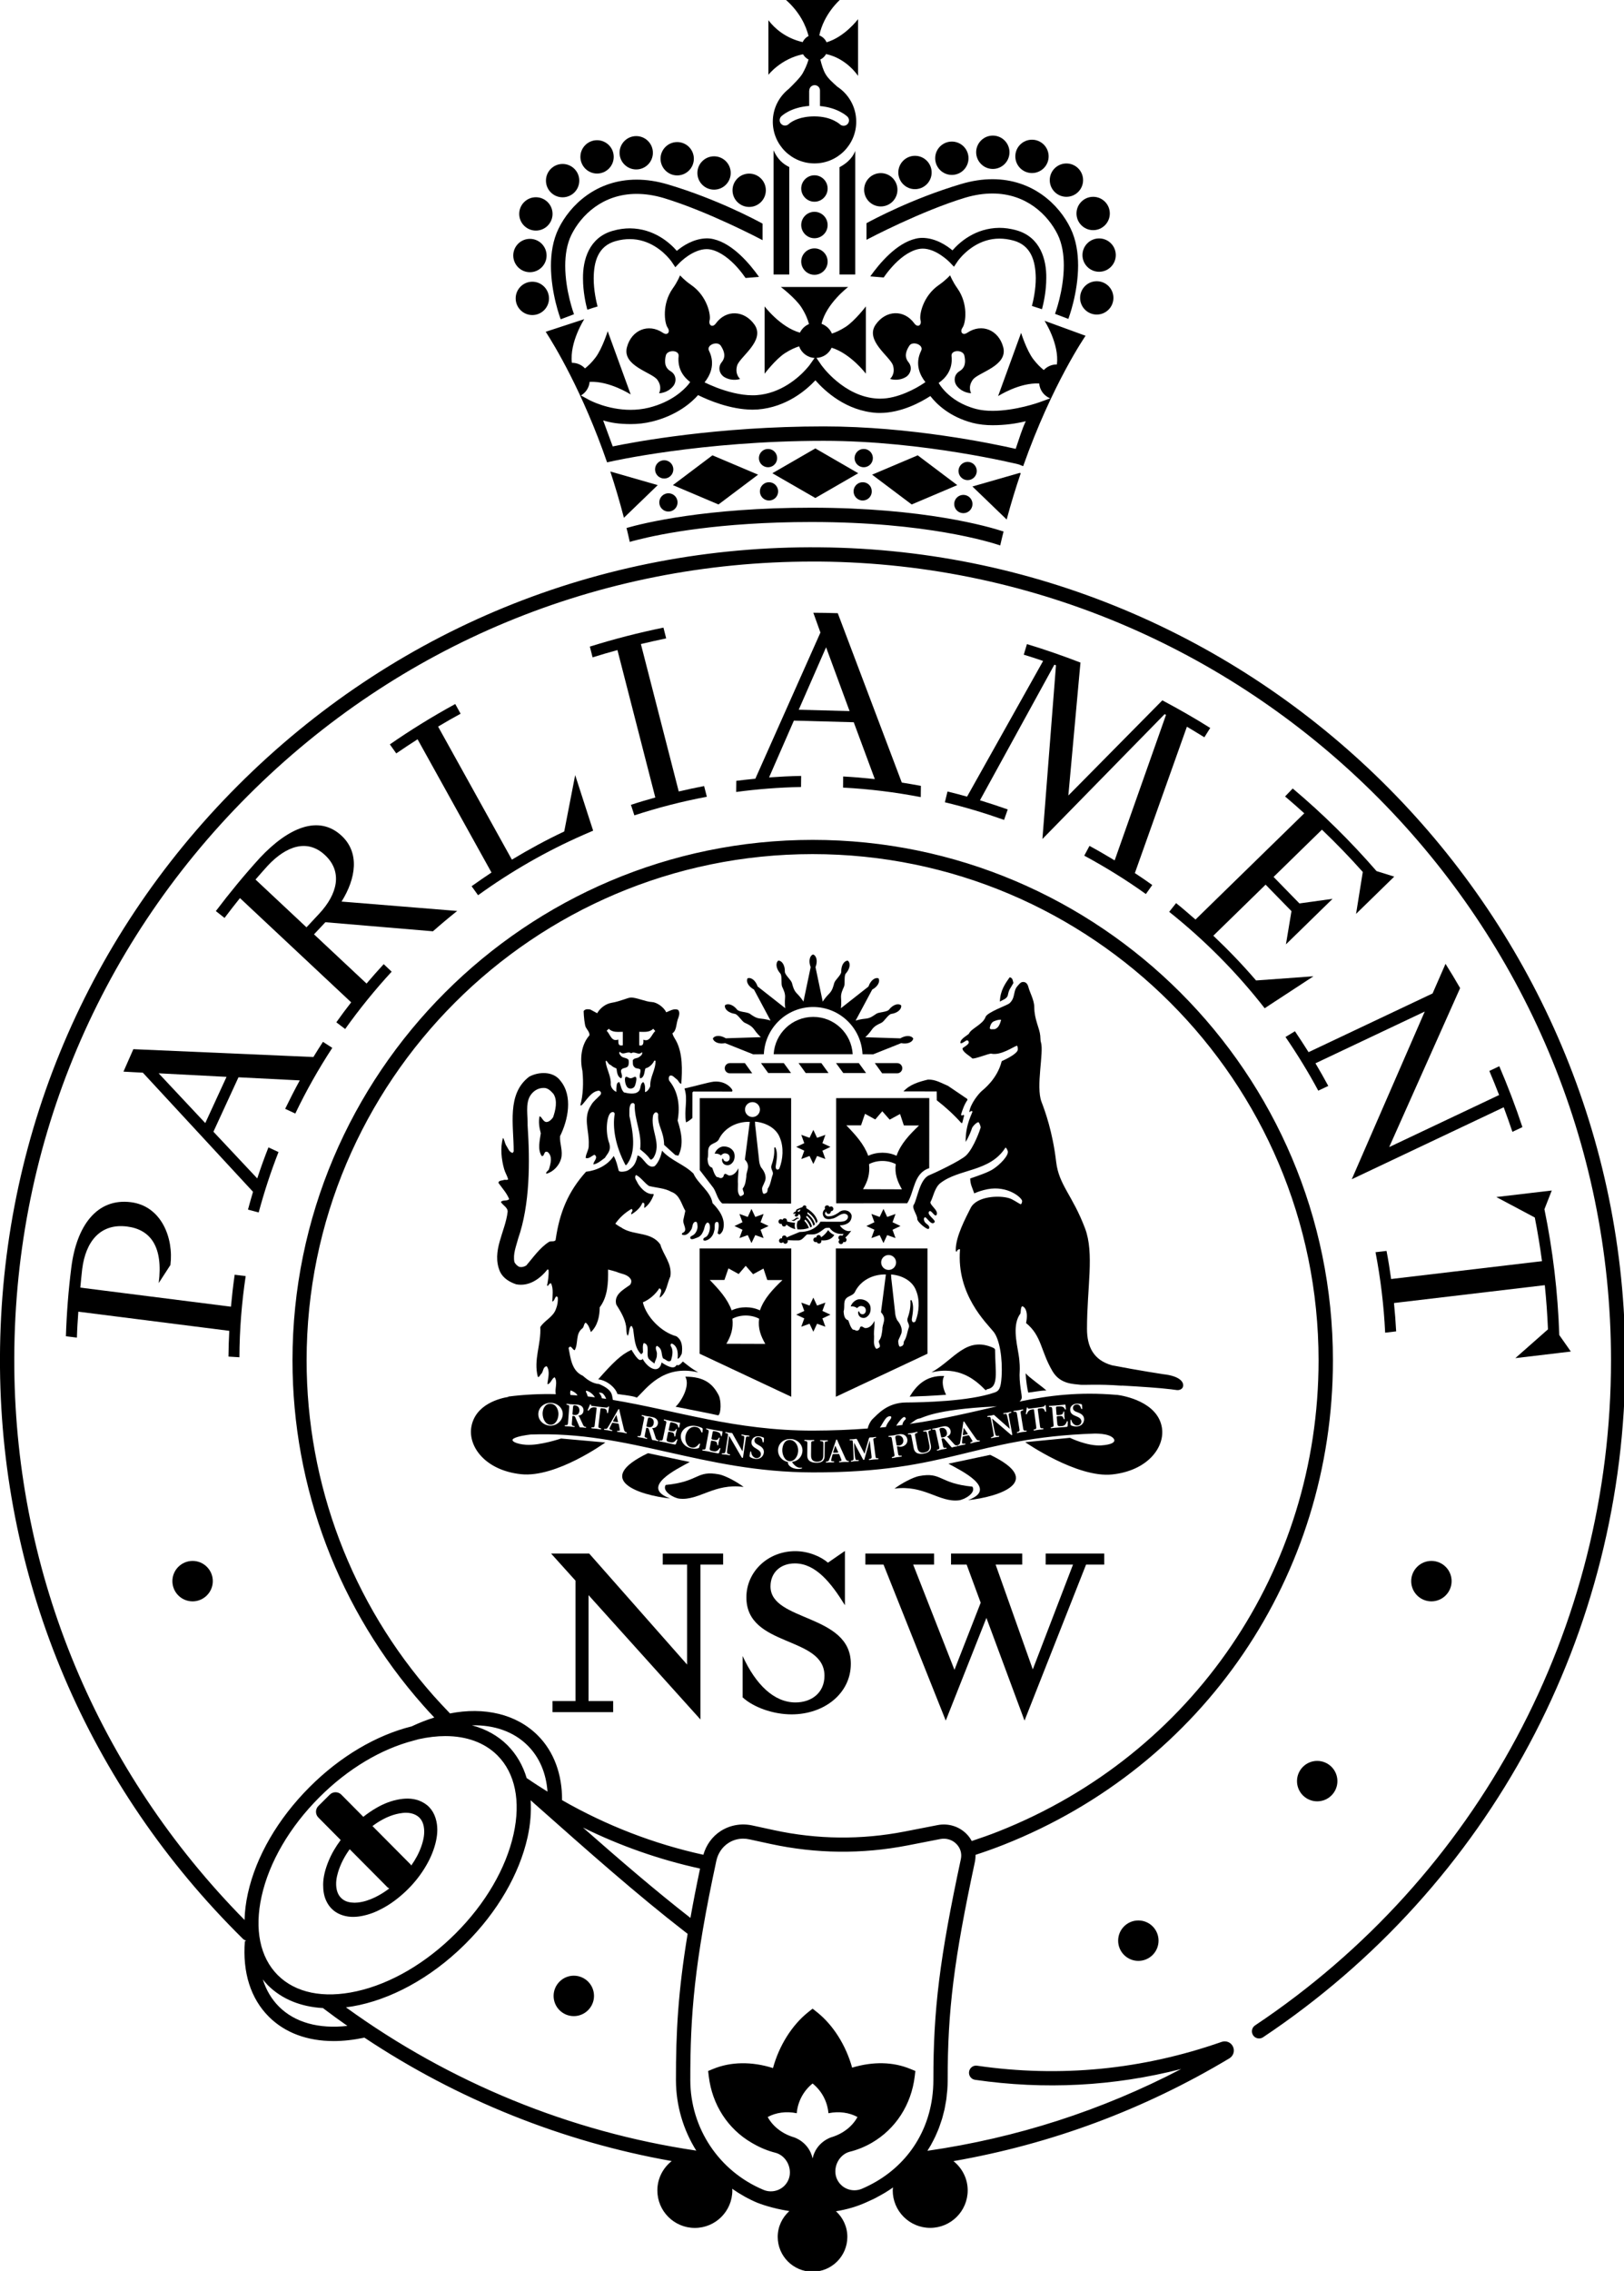 <?xml version="1.0" encoding="utf-8"?>
<!-- Generator: Adobe Illustrator 26.4.0, SVG Export Plug-In . SVG Version: 6.00 Build 0)  -->
<svg version="1.1" id="Layer_1" xmlns="http://www.w3.org/2000/svg" xmlns:xlink="http://www.w3.org/1999/xlink" x="0px" y="0px"
	 viewBox="0 0 261.23 365.09" style="enable-background:new 0 0 261.23 365.09;" xml:space="preserve">
<style type="text/css">
	.st0{fill:#FFFFFF;}
	.st1{fill:#710D3A;}
	.st2{fill:#00502F;}
</style>
<g>
	<path d="M157.12,75.72c0-0.81-0.66-1.47-1.47-1.47c-0.81,0-1.47,0.66-1.47,1.47c0,0.81,0.66,1.47,1.47,1.47
		C156.46,77.19,157.12,76.53,157.12,75.72z"/>
	<circle cx="154.96" cy="81.03" r="1.47"/>
	<circle cx="106.84" cy="75.46" r="1.47"/>
	<circle cx="107.52" cy="80.77" r="1.47"/>
	<path d="M123.69,72.18c-0.81-0.08-1.53,0.51-1.61,1.32c-0.08,0.81,0.51,1.53,1.32,1.61c0.81,0.08,1.52-0.51,1.6-1.32
		C125.08,72.98,124.49,72.26,123.69,72.18z"/>
	<path d="M122.24,78.85c-0.08,0.81,0.51,1.53,1.32,1.61c0.8,0.08,1.53-0.51,1.6-1.32c0.08-0.81-0.51-1.52-1.32-1.61
		C123.04,77.45,122.32,78.04,122.24,78.85z"/>
	<path d="M138.79,72.18c-0.81,0.08-1.39,0.8-1.32,1.61c0.08,0.81,0.8,1.4,1.61,1.32c0.81-0.08,1.4-0.8,1.32-1.61
		C140.32,72.69,139.6,72.1,138.79,72.18z"/>
	<path d="M138.63,77.53c-0.81,0.08-1.4,0.8-1.32,1.61c0.08,0.81,0.8,1.4,1.6,1.32c0.81-0.08,1.4-0.8,1.31-1.61
		C140.16,78.04,139.44,77.45,138.63,77.53z"/>
	<path d="M164.18,76.11l-0.1-0.1l-7.66,2.2l5.51,5.31C162.63,80.9,163.39,78.42,164.18,76.11z"/>
	<path d="M174.62,53.98l-6.6-2.41c0,0,2.4,3.71,1.99,7.02c-0.8-0.01-1.57,0.32-2.11,0.9c-0.5-0.4-1.09-0.96-1.7-1.76
		c-1.08-1.43-1.95-4.22-1.95-4.22l-3.7,10.17c0,0,3.41-2.2,6.61-2.03c0.09,1.04,0.74,1.98,1.77,2.39l-1.79,0.65
		c0,0-0.93,0.33-2.35,0.68c-1.42,0.34-3.31,0.68-5.12,0.68c-0.93,0-1.85-0.09-2.65-0.3c-2.3-0.6-3.81-1.68-4.76-2.6
		c-0.47-0.46-0.8-0.88-1.01-1.18c-0.1-0.15-0.17-0.26-0.22-0.34c-0.02-0.04-0.03-0.06-0.04-0.07c1.05-0.72,2.32-2.08,2.07-4.33
		c-0.11-1.01,1.83-1.05,2.06-0.08c0.22,0.97,0.2,1.94-0.77,2.52c-0.98,0.59-0.95,1.75-0.4,2.42c0.95,1.14,2.26,1.12,2.26,1.12
		s-0.59-0.98,0.28-2.17c0.87-1.19,5.69-2.2,4.88-5.24c-0.73-2.74-3.44-3.89-5.79-2.3c-0.74,0.5-1.24-0.13-0.74-0.85
		c0.5-0.72,0.95-3.79-0.85-6.31c-0.78-1.1-1.16-2.08-1.16-2.08s-0.7,0.79-1.81,1.56c-2.55,1.75-3.18,4.79-2.95,5.64
		c0.23,0.84-0.46,1.26-0.99,0.54c-1.66-2.3-4.6-2.15-6.22,0.18c-1.8,2.57,2.38,5.17,2.79,6.59c0.41,1.42-0.48,2.14-0.48,2.14
		s1.23,0.46,2.51-0.28c0.75-0.44,1.17-1.52,0.45-2.41c-0.72-0.88-0.4-1.8,0.14-2.64c0.54-0.84,2.36-0.13,1.91,0.78
		c-1.11,2.23-0.12,4.07,0.68,5.07c-0.07,0.05-0.15,0.1-0.25,0.17c-1.25,0.85-4.24,2.51-7.05,2.49c-0.14,0-0.27,0-0.4-0.01
		c-2.71-0.14-4.98-1.47-6.58-2.81c-0.8-0.66-1.42-1.32-1.85-1.81c-0.42-0.49-0.61-0.78-0.62-0.78l-0.78-1.14
		c1.09-0.05,2.01-0.7,2.44-1.64c3.06,0.94,5.51,4.17,5.51,4.17V49.26c0,0-1.77,2.33-3.27,3.3c-0.84,0.54-1.59,0.87-2.19,1.07
		c-0.31-0.73-0.92-1.3-1.67-1.57c0.75-3.25,4.28-5.92,4.28-5.92h-10.82c0,0,2.33,1.77,3.3,3.27c0.7,1.09,1.05,2.03,1.22,2.69
		c-0.64,0.26-1.15,0.76-1.46,1.38c-3.14-0.87-5.68-4.22-5.68-4.22v10.82c0,0,1.77-2.33,3.27-3.3c0.88-0.57,1.66-0.9,2.28-1.1
		c0.37,1.04,1.34,1.8,2.49,1.87l-0.79,1.12c0,0-0.17,0.24-0.56,0.67c-1.16,1.3-4.03,3.92-7.98,4.19c-0.22,0.02-0.45,0.02-0.67,0.02
		c-1.97,0-4.13-0.61-5.77-1.24c-0.8-0.31-1.46-0.61-1.93-0.84c0.8-0.98,1.83-2.84,0.71-5.1c-0.45-0.91,1.36-1.62,1.91-0.78
		c0.54,0.84,0.86,1.75,0.14,2.64c-0.72,0.89-0.3,1.97,0.45,2.41c1.29,0.74,2.51,0.28,2.51,0.28s-0.89-0.72-0.48-2.14
		c0.41-1.42,4.59-4.01,2.79-6.59c-1.63-2.32-4.56-2.47-6.22-0.18c-0.52,0.72-1.21,0.3-0.99-0.54c0.22-0.84-0.41-3.89-2.95-5.64
		c-1.11-0.76-1.81-1.56-1.81-1.56s-0.37,0.98-1.16,2.08c-1.79,2.52-1.34,5.59-0.85,6.31c0.5,0.71-0.01,1.34-0.74,0.85
		c-2.35-1.59-5.06-0.44-5.79,2.3c-0.81,3.03,4.01,4.04,4.88,5.24c0.87,1.19,0.28,2.17,0.28,2.17s1.31,0.02,2.26-1.12
		c0.56-0.67,0.58-1.83-0.4-2.42c-0.98-0.58-1-1.55-0.77-2.52c0.22-0.97,2.17-0.93,2.06,0.08c-0.23,2.11,0.86,3.43,1.86,4.18
		l-0.02,0.03c0,0-0.08,0.12-0.31,0.41c-0.72,0.85-2.66,2.77-6.31,3.68c-1.01,0.25-2.01,0.35-2.95,0.35c-1.85,0-3.53-0.39-4.72-0.79
		c-0.6-0.2-1.08-0.39-1.4-0.54c-0.32-0.14-0.47-0.23-0.47-0.22l-1.39-0.76c0.8-0.47,1.32-1.29,1.39-2.19
		c3.2-0.17,6.61,2.03,6.61,2.03l-3.7-10.17c0,0-0.87,2.79-1.95,4.22c-0.6,0.8-1.2,1.36-1.7,1.76c-0.54-0.58-1.31-0.91-2.11-0.9
		c-0.4-3.31,1.99-7.02,1.99-7.02l-6.2,2.03c1.34,2.07,5.91,9.55,9.87,20.99l0.5-0.11c0.01,0,3.62-0.83,9.75-1.67
		c6.13-0.84,14.72-1.68,24.59-1.68c8.04,0,15.9,0.95,21.74,1.9c5.84,0.95,9.63,1.89,9.63,1.89l0.72,0.29
		C169.24,61.75,174.62,53.98,174.62,53.98z M163.38,72.16c-3.74-0.85-16.95-3.61-30.88-3.61c-17.12,0-30.43,2.49-33.94,3.22
		l-1.54-4.18c1.31,0.39,2.53,0.58,4.42,0.59c1.11,0,2.29-0.12,3.5-0.42c4-1,6.32-3.08,7.35-4.24c1.6,0.79,5.14,2.32,8.75,2.34
		c0.28,0,0.56-0.01,0.84-0.03c4.63-0.37,7.8-3.11,9.28-4.69c1.54,1.75,4.95,4.93,9.89,5.24c0.18,0.01,0.35,0.01,0.52,0.01
		c3.46-0.03,6.55-1.73,8.08-2.72c0.99,1.28,3.09,3.34,6.78,4.31c1.05,0.27,2.15,0.38,3.23,0.38c2.06,0,3.81-0.27,5.34-0.64
		C164.4,68.97,163.95,70.5,163.38,72.16z"/>
	<path d="M101.3,87.12c0.3-0.09,0.69-0.2,1.23-0.33c3.73-0.95,13.13-2.87,28.01-2.87c18.48,0,28.84,3.25,30.35,3.77
		c0.17-0.76,0.35-1.5,0.54-2.24c-2.33-0.77-12.75-3.82-30.89-3.83c-17.01,0-27.01,2.47-29.76,3.26c0.18,0.72,0.35,1.45,0.51,2.19
		C101.29,87.09,101.29,87.11,101.3,87.12z"/>
	<polygon points="121.94,76.31 114.6,73.2 108.24,77.99 115.57,81.1 	"/>
	<path d="M100.36,83.24l5.44-5.25l-7.63-2.19C98.94,78.13,99.68,80.62,100.36,83.24z"/>
	<polygon points="124.24,76.08 131.15,80.06 138.05,76.08 131.15,72.09 	"/>
	<polygon points="140.28,76.31 146.65,81.1 153.98,77.99 147.62,73.2 	"/>
	<circle cx="176.42" cy="47.89" r="2.68"/>
	<circle cx="176.8" cy="41.01" r="2.68"/>
	<circle cx="175.84" cy="34.32" r="2.68"/>
	<circle cx="171.54" cy="28.96" r="2.68"/>
	<circle cx="166" cy="25.14" r="2.68"/>
	<path d="M159.7,27.16c1.48,0,2.68-1.2,2.68-2.68c0-1.48-1.2-2.68-2.68-2.68c-1.48,0-2.68,1.2-2.68,2.68
		C157.03,25.96,158.23,27.16,159.7,27.16z"/>
	<path d="M153.11,28.12c1.48,0,2.68-1.2,2.68-2.68c0-1.48-1.2-2.68-2.68-2.68c-1.48,0-2.68,1.2-2.68,2.68
		C150.43,26.92,151.63,28.12,153.11,28.12z"/>
	<path d="M147.18,30.41c1.48,0,2.68-1.2,2.68-2.68s-1.2-2.68-2.68-2.68c-1.48,0-2.68,1.2-2.68,2.68S145.7,30.41,147.18,30.41z"/>
	<circle cx="141.68" cy="30.51" r="2.68"/>
	<path d="M167.61,49.71c0.25-0.94,0.69-2.88,0.69-5.02c0.04-2.93-0.93-6.58-4.81-7.67c-0.96-0.27-1.87-0.39-2.73-0.39
		c-3.91,0.03-6.46,2.37-7.55,3.62c-0.93-0.78-2.69-1.97-4.81-2.01c-0.36,0-0.73,0.04-1.1,0.13c-3.13,0.73-5.86,4.02-7.31,6.06
		c0.7,0.05,1.42,0.11,2.16,0.18c0.29-0.43,0.75-1.06,1.37-1.74c1.08-1.21,2.6-2.47,4.18-2.82c0.23-0.05,0.47-0.08,0.71-0.08
		c1.04-0.01,2.14,0.5,2.96,1.06c0.83,0.55,1.33,1.08,1.34,1.08l0.74,0.77l0.6-0.89c0,0,0.13-0.2,0.43-0.54
		c0.9-1.04,3.11-3.1,6.3-3.09c0.7,0,1.45,0.1,2.27,0.32c2.82,0.79,3.52,3.29,3.56,6.01c0,1.87-0.39,3.62-0.62,4.5
		C166.5,49.35,167.05,49.53,167.61,49.71z"/>
	<polygon points="171.85,51.26 171.85,51.26 171.85,51.26 	"/>
	<path d="M172.19,36.68c-1.82-3.76-6.05-7.87-12.55-7.87c-1.57,0-3.26,0.24-5.06,0.78c-7.87,2.34-14.23,5.76-15.2,6.29v2.67
		c0.53-0.28,8.83-4.63,15.85-6.76c1.6-0.48,3.07-0.68,4.41-0.68c5.44,0,8.92,3.42,10.49,6.59c0.72,1.47,0.99,3.22,0.99,4.97
		c0,2-0.35,3.96-0.71,5.42c-0.36,1.46-0.71,2.36-0.7,2.37l2.14,0.81c0.03-0.09,1.56-4.09,1.57-8.6
		C173.41,40.68,173.12,38.58,172.19,36.68z"/>
	<path d="M85.63,45.29c-1.48,0-2.68,1.2-2.68,2.68c0,1.48,1.2,2.68,2.68,2.68c1.48,0,2.68-1.2,2.68-2.68
		C88.3,46.49,87.1,45.29,85.63,45.29z"/>
	<path d="M85.24,43.76c1.48,0,2.68-1.2,2.68-2.68c0-1.48-1.2-2.68-2.68-2.68c-1.48,0-2.68,1.2-2.68,2.68
		C82.57,42.56,83.76,43.76,85.24,43.76z"/>
	<path d="M86.2,37.07c1.48,0,2.68-1.2,2.68-2.68c0-1.48-1.2-2.68-2.68-2.68c-1.48,0-2.68,1.2-2.68,2.68
		C83.52,35.87,84.72,37.07,86.2,37.07z"/>
	<path d="M90.5,31.72c1.48,0,2.68-1.2,2.68-2.68s-1.2-2.68-2.68-2.68c-1.48,0-2.68,1.2-2.68,2.68S89.02,31.72,90.5,31.72z"/>
	<path d="M96.04,27.9c1.48,0,2.68-1.2,2.68-2.68c0-1.48-1.2-2.68-2.68-2.68c-1.48,0-2.68,1.2-2.68,2.68
		C93.37,26.7,94.57,27.9,96.04,27.9z"/>
	<path d="M102.34,27.24c1.48,0,2.68-1.2,2.68-2.68s-1.2-2.68-2.68-2.68c-1.48,0-2.68,1.2-2.68,2.68S100.86,27.24,102.34,27.24z"/>
	<path d="M108.93,28.2c1.48,0,2.68-1.2,2.68-2.68c0-1.48-1.2-2.68-2.68-2.68c-1.48,0-2.68,1.2-2.68,2.68
		C106.26,27,107.46,28.2,108.93,28.2z"/>
	<path d="M114.86,30.49c1.48,0,2.68-1.2,2.68-2.68s-1.2-2.68-2.68-2.68c-1.48,0-2.68,1.2-2.68,2.68S113.38,30.49,114.86,30.49z"/>
	<circle cx="120.51" cy="30.59" r="2.68"/>
	<path d="M99.03,38.76c0.81-0.23,1.57-0.32,2.27-0.32c3.19-0.01,5.4,2.04,6.3,3.09c0.3,0.34,0.43,0.54,0.43,0.54l0.6,0.89l0.74-0.77
		c0.01,0.01,0.51-0.53,1.34-1.08c0.82-0.55,1.92-1.06,2.96-1.06c0.24,0,0.48,0.03,0.71,0.08c1.57,0.35,3.09,1.61,4.18,2.82
		c0.61,0.68,1.07,1.31,1.37,1.74c0.73-0.07,1.46-0.13,2.16-0.18c-1.45-2.04-4.18-5.33-7.31-6.06c-0.37-0.09-0.74-0.13-1.1-0.13
		c-2.13,0.04-3.88,1.23-4.81,2.01c-1.09-1.25-3.64-3.59-7.55-3.62c-0.86,0-1.77,0.12-2.73,0.39c-3.88,1.09-4.85,4.74-4.81,7.67
		c0,2.14,0.44,4.08,0.69,5.02c0.55-0.18,1.1-0.36,1.65-0.52c-0.23-0.88-0.62-2.63-0.62-4.5C95.51,42.05,96.21,39.55,99.03,38.76z"/>
	<path d="M122.66,35.95c-0.97-0.53-7.33-3.95-15.2-6.29c-1.8-0.54-3.49-0.78-5.06-0.78c-6.49,0-10.72,4.12-12.55,7.87
		c-0.93,1.9-1.22,4-1.23,5.98c0.01,4.51,1.54,8.51,1.57,8.6l2.14-0.81c0,0-0.34-0.91-0.7-2.37c-0.36-1.45-0.71-3.42-0.71-5.42
		c0-1.75,0.27-3.51,0.99-4.97c1.56-3.16,5.04-6.59,10.49-6.59c1.34,0,2.8,0.2,4.41,0.68c7.02,2.13,15.32,6.47,15.85,6.76V35.95z"/>
	<polygon points="90.19,51.34 90.19,51.34 90.19,51.34 	"/>
	<path d="M131.01,32.43c1.17,0,2.12-0.95,2.12-2.12c0-1.17-0.95-2.13-2.12-2.13c-1.17,0-2.13,0.95-2.13,2.13
		C128.89,31.47,129.84,32.43,131.01,32.43z"/>
	<path d="M131.01,38.3c1.17,0,2.12-0.95,2.12-2.12c0-1.17-0.95-2.13-2.12-2.13c-1.17,0-2.13,0.95-2.13,2.13
		C128.89,37.35,129.84,38.3,131.01,38.3z"/>
	<path d="M131.01,44.18c1.17,0,2.12-0.95,2.12-2.12c0-1.17-0.95-2.13-2.12-2.13c-1.17,0-2.13,0.95-2.13,2.13
		C128.89,43.23,129.84,44.18,131.01,44.18z"/>
	<path d="M126.96,26.86c-1.06-0.53-1.88-1.26-2.53-2.69v19.96h2.53V26.86z"/>
	<path d="M137.57,24.26c-0.53,1.38-1.71,2.19-2.53,2.62v17.25h2.53V24.26z"/>
	<path d="M129.17,8.72c0.21,0.36,0.51,0.66,0.89,0.85c-0.25,0.89-0.63,1.64-0.95,2.22c-0.36,0.66-1.6,1.89-2.24,2.51
		c-1.56,1.23-2.56,3.13-2.56,5.26c0,3.71,3,6.71,6.71,6.71c3.71,0,6.71-3,6.71-6.71c0-2.35-1.21-4.42-3.04-5.62
		c-0.77-0.69-1.5-1.33-1.92-2.07c-0.35-0.61-0.62-1.49-0.81-2.3c0.39-0.19,0.71-0.5,0.92-0.88c3.37,0.73,5.14,3.51,5.14,3.51V3.08
		c0,0-2.12,2.85-5.06,3.72c-0.23-0.51-0.65-0.91-1.17-1.11c0.72-3.45,3.26-5.67,3.44-5.83h-8.95c2.42,2.08,3.39,4.38,3.78,5.93
		c-0.42,0.21-0.75,0.56-0.95,0.98c-2.77-0.64-4.54-2.24-5.51-3.52v8.78C123.59,12.04,125.58,9.45,129.17,8.72z M130.18,14.55
		c0-0.48,0.39-0.86,0.86-0.86c0.48,0,0.86,0.38,0.86,0.86v2.5c2.86,0.25,4.32,1.61,4.41,1.7c0.34,0.33,0.34,0.88,0,1.22
		c-0.17,0.17-0.39,0.25-0.61,0.25c-0.22,0-0.44-0.08-0.61-0.25c-0.01,0.01-0.04-0.04-0.19-0.15c-0.15-0.11-0.4-0.27-0.74-0.44
		c-0.67-0.33-1.71-0.67-3.16-0.67c-2.29,0-3.5,0.75-3.93,1.07c-0.14,0.11-0.17,0.14-0.17,0.14h0c-0.33,0.34-0.87,0.36-1.22,0.03
		c-0.34-0.33-0.36-0.87-0.03-1.22c0.1-0.11,1.52-1.47,4.51-1.7V14.55z"/>
	<path d="M202.36,157.6L202.36,157.6l-0.32,0.02c-2.16-2.52-4.46-4.91-6.87-7.19l8.41-8.21l4.16,4.26l-0.89,5.34l7.5-7.32
		l-5.33,0.74l-4.16-4.26l7.78-7.6c2.28,2.18,4.47,4.44,6.57,6.8l-1.08,6.74l4.22-4.12l0.8-0.78l0,0l1.12-1.09l-2.37-0.74h0
		l-0.48-0.15c-4.14-4.77-8.64-9.21-13.48-13.28l-1.23,1.28c1.05,0.88,2.07,1.79,3.09,2.71l-17.5,17.08
		c-1.03-0.89-2.05-1.79-3.12-2.64l-1.11,1.4c5.71,4.55,10.87,9.74,15.36,15.5l0.5-0.33l0,0l0.47-0.31l0.52-0.34l0,0l6.36-4.16
		L202.36,157.6z"/>
	<path d="M135.61,126.62c4.25,0.22,8.42,0.74,12.5,1.53l0.02-1.81c-1.02-0.19-2.04-0.37-3.07-0.53l-10.3-27.23
		c-1.31-0.04-2.62-0.07-3.93-0.07l1.14,3.18l-10.47,23.5c-1.02,0.1-2.05,0.21-3.06,0.34l-0.02,1.79c3.42-0.46,6.9-0.73,10.43-0.8
		l0.02-1.78c-1.73,0.03-3.45,0.12-5.16,0.24l3.99-9.13l9.63,0.26l3.39,9.14c-1.68-0.18-3.38-0.33-5.09-0.42L135.61,126.62z
		 M128.48,114.1l4.4-10.04l3.78,10.26L128.48,114.1z"/>
	<path d="M246.88,195.73c0.46,2.32,0.84,4.66,1.16,7.02l-24.27,2.87c-0.21-1.52-0.45-3.03-0.74-4.52l-1.77,0.21
		c0.81,4.22,1.34,8.54,1.55,12.94l1.77-0.21c-0.08-1.53-0.2-3.05-0.35-4.56l24.26-2.87c0.24,2.35,0.41,4.71,0.51,7.1l-5.25,4.63
		l6.92-0.82l0.22-0.03l0,0l1.79-0.21l-1.86-2.65c-0.23-6.9-1.04-13.66-2.39-20.23l1.18-3.01l-3.41,0.4l-0.15,0.02l0,0l-5.36,0.63
		L246.88,195.73z"/>
	<path d="M217.44,189.58l24.44-11.57c0.48,1.31,0.96,2.62,1.4,3.95l1.61-0.76c-1.1-3.33-2.35-6.59-3.72-9.79l-1.6,0.76
		c0.55,1.28,1.06,2.57,1.57,3.87l-17.68,8.37l11.41-25.56c-0.76-1.32-1.54-2.62-2.35-3.9l-2.08,4.76l-19.95,9.44
		c-0.71-1.13-1.44-2.25-2.19-3.36l-1.52,0.92c1.9,2.78,3.67,5.65,5.27,8.63l1.61-0.76c-0.66-1.23-1.35-2.44-2.06-3.64l17.58-8.32
		L217.44,189.58z"/>
	<path d="M193.73,118.53l0.94-1.5c-2.5-1.58-5.08-3.04-7.7-4.44l-0.76,0.77l0,0l-14.36,14.53l1.78-19.53l0.17-1.84
		c-2.82-1.09-5.69-2.09-8.61-2.97l-0.51,1.7c1.05,0.31,2.08,0.66,3.11,1.01l-12.23,21.81c-1.04-0.29-2.09-0.57-3.15-0.82
		c-0.14,0.56-0.27,1.13-0.42,1.73c3.24,0.77,6.41,1.73,9.52,2.83l0.59-1.68c-1.47-0.52-2.96-1.01-4.47-1.47l11.97-21.8
		c0.09,0.03,0.17,0.07,0.26,0.1l-2.18,27.92l19.66-20.07c0.07,0.04,0.15,0.08,0.22,0.12l-8.26,23.39c-1.33-0.8-2.68-1.59-4.05-2.33
		l-0.84,1.57c3.44,1.86,6.76,3.91,9.91,6.17l1.03-1.45c-0.92-0.66-1.86-1.3-2.8-1.92l8.37-23.53
		C191.88,117.41,192.81,117.95,193.73,118.53z"/>
	<path d="M102.04,131.08c3.78-1.24,7.68-2.24,11.66-2.99l-0.44-1.72c-1.37,0.26-2.73,0.56-4.08,0.87l-6.09-23.7
		c1.35-0.32,2.7-0.63,4.07-0.91l-0.44-1.73c-4.02,0.82-7.97,1.84-11.84,3.05l0.44,1.73c1.32-0.42,2.66-0.8,4-1.17l6.09,23.7
		c-1.32,0.37-2.63,0.75-3.92,1.18L102.04,131.08z"/>
	<path d="M76.9,143.92c5.28-3.81,10.97-7.09,17.01-9.73c0.5-0.22,1-0.44,1.5-0.65l-0.55-1.69l-2.34-7.24l-1.76,9.06
		c-2.89,1.36-5.7,2.89-8.42,4.53l-11.87-21.39c1.19-0.71,2.4-1.41,3.62-2.07l-0.86-1.56c-3.63,1.98-7.14,4.15-10.52,6.49l1.03,1.45
		c1.13-0.78,2.28-1.53,3.43-2.27l11.89,21.42c-1.08,0.72-2.15,1.45-3.2,2.2L76.9,143.92z"/>
	<path d="M69.64,149.72c1.27-1.12,2.58-2.22,3.9-3.27l-18.6-1.51c2.34-3.74,2.92-7.85,0.03-10.56c-3.69-3.46-8.6-1.34-13.19,3.56
		c-2.48,2.73-4.83,5.58-7.06,8.53l1.4,1.1c0.81-1.08,1.64-2.14,2.48-3.19l17.89,16.76c-0.82,1.05-1.62,2.12-2.39,3.21l1.42,1.08
		c2.3-3.23,4.8-6.31,7.48-9.22L61.72,155c-0.94,1.02-1.86,2.06-2.76,3.12l-8.45-7.91l1.83-1.95L69.64,149.72z M49.3,149.08
		l-8.2-7.68c0.64-0.74,1.29-1.48,1.95-2.21c3.01-3.22,6.41-4.37,9.24-1.71c2.84,2.66,2.04,6.23-0.98,9.45L49.3,149.08z"/>
	<path d="M47.5,179.02c1.75-3.66,3.74-7.18,5.95-10.56l-1.5-0.97c-0.53,0.81-1.04,1.62-1.54,2.44l-28.96-1.26l-1.59,3.61l3.12,0.17
		l17.72,19.15c-0.29,0.95-0.55,1.9-0.81,2.86l1.72,0.46c0.89-3.31,1.95-6.55,3.19-9.71l-1.62-0.75c-0.65,1.64-1.25,3.31-1.8,4.99
		l-7.05-7.51l4.03-8.75l9.86,0.5c-0.82,1.5-1.6,3.02-2.35,4.57L47.5,179.02z M33.02,180.55l-7.5-8l10.92,0.57L33.02,180.55z"/>
	<path d="M38.51,218.2c0.02-4.43,0.37-8.79,1.01-13.05l-1.77-0.22c-0.25,1.7-0.44,3.42-0.6,5.14l-24.23-3.07
		c0.1-0.99,0.18-1.98,0.3-2.97h0c0.56-4.46,2.92-7.39,7.22-6.85c3.77,0.48,5.83,3.23,5.09,9.09l1.88-2.9
		c0.55-4.34-1.45-9.48-6.35-10.1c-5.46-0.69-8.74,3.76-9.59,10.5h0c-0.46,3.64-0.75,7.32-0.87,11.05l1.77,0.22
		c0.04-1.4,0.13-2.79,0.23-4.17l24.28,3.08c-0.07,1.37-0.12,2.75-0.13,4.14L38.51,218.2z"/>
	<path d="M131.85,87.99c-35.4-0.33-68.6,13.3-93.59,38.3c-24.99,25-38.57,58.24-38.26,93.6c0.31,34.67,14.19,67.28,39.08,91.81
		c0.13,0.13,0.29,0.21,0.45,0.26c0.01,0.03,0.01,0.07,0.02,0.1l-0.16-0.01c-0.4,5.04,0.93,9.24,3.85,12.16
		c2.59,2.59,6.19,3.92,10.44,3.92c1.56,0,3.22-0.19,4.94-0.55c14.96,9.95,31.85,16.73,49.43,19.84c-1.4,1.1-2.31,2.8-2.31,4.72
		c0,3.33,2.7,6.03,6.03,6.03c3.33,0,6.03-2.7,6.03-6.03c0-0.09-0.02-0.18-0.03-0.27c1.27,0.89,2.64,1.66,4.11,2.28c0,0,0,0,0.01,0
		c0,0,0,0,0.01,0c0.17,0.07,2.16,0.86,5.07,1.31c-1.14,1.03-1.87,2.5-1.87,4.15c0,3.09,2.51,5.6,5.6,5.6c3.09,0,5.6-2.51,5.6-5.6
		c0-1.64-0.71-3.1-1.83-4.12c1.65-0.26,3.36-0.73,5.04-1.51c0,0,0,0,0.01,0c0,0,0.01,0,0.01-0.01c0,0,0,0,0,0
		c0.05-0.02,0.1-0.05,0.15-0.07c0.44-0.19,0.88-0.4,1.31-0.62c0.02-0.01,0.03-0.02,0.04-0.03c0.46-0.24,0.9-0.49,1.34-0.75
		c0.01,0,0.01-0.01,0.02-0.01c0.43-0.26,0.85-0.54,1.26-0.83c-0.01,0.16-0.05,0.31-0.05,0.47c0,3.33,2.7,6.03,6.03,6.03
		c3.33,0,6.03-2.7,6.03-6.03c0-1.91-0.91-3.6-2.29-4.7c15.72-2.74,30.63-8.28,44.38-16.52c0.65-0.39,0.91-1.2,0.58-1.89
		c-0.32-0.69-1.1-1.01-1.82-0.76c-12.76,4.47-25.99,5.77-39.33,3.83c-0.63-0.1-1.21,0.34-1.3,0.97c-0.09,0.63,0.34,1.21,0.97,1.3
		c11.19,1.62,22.31,1.04,33.15-1.74c-12.78,6.67-26.47,11.08-40.82,13.15c0.19-0.3,0.38-0.61,0.56-0.92
		c0.04-0.07,0.08-0.15,0.12-0.23c0.2-0.37,0.4-0.75,0.58-1.13c0.05-0.11,0.09-0.22,0.14-0.32c0.16-0.36,0.32-0.72,0.46-1.09
		c0.05-0.14,0.1-0.29,0.15-0.43c0.12-0.34,0.24-0.68,0.35-1.03c0.04-0.15,0.08-0.3,0.12-0.45c0.1-0.35,0.19-0.7,0.27-1.05
		c0.06-0.26,0.09-0.52,0.14-0.77c0.05-0.26,0.1-0.51,0.14-0.77c0.05-0.31,0.07-0.63,0.1-0.95c0.02-0.21,0.05-0.42,0.07-0.63
		c0.04-0.53,0.06-1.07,0.06-1.62c-0.01-11.15,1.01-19.33,4.37-35.02c0.08-0.39,0.12-0.78,0.11-1.17c1.53-0.5,3.05-1.04,4.54-1.63
		c32.16-12.71,52.95-43.27,52.95-77.86c0-46.14-37.54-83.68-83.68-83.68s-83.68,37.54-83.68,83.68c0,20.47,7.47,40.17,21.03,55.47
		c0.57,0.65,1.17,1.3,1.78,1.94c-1.12,0.35-2.25,0.78-3.39,1.31c-0.08,0.04-0.15,0.08-0.23,0.11c-5.72,1.42-11.54,4.85-16.44,9.76
		c-5.09,5.09-8.61,11.15-9.92,17.07c-0.33,1.49-0.51,2.93-0.54,4.3C15.73,284.72,2.6,253.28,2.3,219.87
		c-0.31-34.74,13.04-67.4,37.59-91.96c24.28-24.29,56.5-37.63,90.82-37.63c0.37,0,0.75,0,1.13,0c70.18,0.6,127.29,58.19,127.3,128.4
		c0.01,43.04-21.4,83.01-57.25,106.93c-0.53,0.35-0.67,1.06-0.32,1.59c0.22,0.33,0.58,0.51,0.96,0.51c0.22,0,0.44-0.06,0.64-0.19
		c36.49-24.34,58.28-65.03,58.27-108.84C261.42,147.22,203.29,88.59,131.85,87.99z M44.87,322.59c-1.19-1.19-2.06-2.67-2.6-4.38
		c0.26,0.32,0.51,0.64,0.8,0.93c2.3,2.3,5.4,3.49,8.91,3.69c0.02,0.02,0.03,0.04,0.05,0.06c1.26,0.96,2.55,1.89,3.85,2.8
		C51.28,326.21,47.43,325.15,44.87,322.59z M111.06,308.33c-5.59-4.35-11.19-9.17-17.29-14.53c5.98,2.95,12.28,5.16,18.84,6.6
		C112,303.28,111.49,305.9,111.06,308.33z M84.77,285.88l-0.03,0.04c-0.61-2.06-1.64-3.87-3.1-5.34c-1.56-1.56-3.51-2.62-5.73-3.21
		c3.58-0.08,6.73,1.01,8.97,3.25c1.89,1.89,2.97,4.43,3.19,7.41C86.96,287.34,85.85,286.63,84.77,285.88z M84.86,295.37
		c0.47-2.1,0.61-4.09,0.5-5.95l0.67,0.6c8.83,7.83,16.46,14.58,24.11,20.51l0.47,0.36c-1.54,9.32-1.89,15.86-1.88,23.52
		c0.01,4.12,1.19,8.02,3.28,11.35c-0.02-0.01-0.04-0.02-0.07-0.03c-20.22-2.99-39.61-10.94-56.29-23.02
		c5.84-0.73,12.35-3.85,17.99-9.04c0.43-0.4,0.86-0.81,1.28-1.23C80.02,307.36,83.54,301.29,84.86,295.37z M127.71,343.6
		c-1.93-0.57-3.43-1.8-4.22-3.26c1.29-0.71,2.96-0.96,4.67-0.61c0.17-1.93,1.12-3.63,2.55-4.78c1.43,1.15,2.38,2.85,2.55,4.78
		c1.71-0.35,3.38-0.1,4.67,0.61c-0.79,1.46-2.29,2.69-4.22,3.26c0,0-2.41,0.72-3,3.4C130.12,344.32,127.71,343.6,127.71,343.6z
		 M154.56,298.87c-3.4,15.87-4.43,24.17-4.42,35.51c0,0.98-0.07,1.95-0.2,2.89c-0.92,6.57-5,11.92-11.31,14.61
		c-0.38,0.16-0.79,0.24-1.2,0.24c-1.69,0-3.06-1.36-3.06-3.03c0-1.47,0.97-2.8,2.29-3.16c1.26-0.31,2.46-0.8,3.58-1.45
		c3.84-2.23,6.35-6.12,6.9-10.68l0.1-0.86l-0.8-0.33c-2.78-1.15-5.99-1.22-9.37-0.21c-0.99-3.57-3.04-6.84-5.64-8.91l-0.72-0.57
		l-0.72,0.57c-2.61,2.09-4.67,5.38-5.65,8.98c-3.41-1.08-6.79-1.03-9.63,0.14l-0.8,0.33l0.1,0.86c0.55,4.56,3.06,8.45,6.9,10.68
		l0.28,0.16c1.13,0.65,2.33,1.14,3.56,1.45c1.34,0.36,2.31,1.69,2.31,3.17c0,1.67-1.37,3.03-3.06,3.03c-0.42,0-0.82-0.08-1.19-0.24
		c0,0-0.02-0.01-0.02-0.01c-7.13-2.99-11.74-9.9-11.75-17.63c-0.01-10.44,0.63-18.76,4.19-35.27c0.26-1.19,0.94-2.2,1.92-2.84
		c0.71-0.47,1.54-0.71,2.4-0.71c0.33,0,0.66,0.04,0.99,0.11l3.46,0.75c7.27,1.57,14.67,1.65,21.98,0.23l5.28-1.03
		c0.95-0.18,1.92,0.11,2.58,0.79C154.49,297.09,154.75,297.98,154.56,298.87z M69.77,272.65c-13.19-14.88-20.45-34.04-20.45-53.95
		c0-44.88,36.51-81.39,81.39-81.39s81.39,36.51,81.39,81.39c0,33.64-20.21,63.36-51.5,75.73c-1.41,0.56-2.85,1.06-4.29,1.54
		c-0.22-0.41-0.49-0.79-0.83-1.13c-1.21-1.23-2.95-1.76-4.66-1.43l-5.28,1.03c-7,1.36-14.09,1.29-21.05-0.22l-3.46-0.75
		c-1.8-0.39-3.63-0.06-5.14,0.92c-1.35,0.88-2.3,2.23-2.75,3.79c-8.02-1.76-15.63-4.72-22.73-8.78c0.03-4.15-1.32-7.82-3.9-10.4
		c-3.43-3.43-8.58-4.64-14.19-3.53l0.04-0.04C71.47,274.51,70.6,273.58,69.77,272.65z M67.34,279.6c1.51-0.33,2.95-0.5,4.3-0.5
		c3.43,0,6.32,1.06,8.37,3.1c2.86,2.86,3.78,7.36,2.6,12.67c-1.22,5.5-4.52,11.16-9.31,15.95s-10.44,8.09-15.95,9.31
		c-5.32,1.18-9.82,0.25-12.67-2.6c-2.86-2.86-3.78-7.36-2.6-12.67c1.22-5.5,4.52-11.16,9.31-15.94c4.55-4.55,9.91-7.75,15.16-9.1"/>
	<polygon points="106.61,251.53 110.52,251.53 110.52,267.6 94.78,249.76 88.65,249.76 92.57,254.11 92.57,273.47 88.87,273.47 
		88.87,275.25 98.63,275.25 98.63,273.47 94.67,273.47 94.67,256.44 112.67,276.43 112.67,251.53 116.32,251.53 116.32,249.76 
		106.61,249.76 	"/>
	<path d="M123.94,255.04c0-2.22,1.59-3.7,3.92-3.7c3.32,0,5.8,3.07,8.05,6.72v-8.72l-2.73,1.88c-1.11-0.96-3.1-1.85-5.25-1.85
		c-4.4,0-7.87,3.29-7.87,7.43c0,8.09,12.56,6.13,12.56,12.6c0,2.77-2.11,4.29-4.66,4.29c-3.44,0-6.39-2.85-8.5-7.46v6.65
		c1.74,1.59,4.88,2.73,7.87,2.73c5.25,0,9.53-3.36,9.53-8.13C136.87,259.4,123.94,260.73,123.94,255.04z"/>
	<polygon points="168.2,251.53 172.6,251.53 166.13,268.38 160.15,251.53 164.43,251.53 164.43,249.76 152.98,249.76 152.98,251.53 
		155.49,251.53 157.75,257.66 153.53,268.45 146.89,251.53 150.25,251.53 150.25,249.76 139.2,249.76 139.2,251.53 142.12,251.53 
		152.13,276.61 158.67,260.1 164.8,276.61 174.7,251.53 177.62,251.53 177.62,249.76 168.2,249.76 	"/>
	<path d="M115.68,237.03c-3.72-0.7-3.12,1.16-8.6,1.7c-0.63,1.01,1.28,2.1,2.21,2.2c3.16,0.35,5.6-2.53,10.33-1.88
		C118.44,238.15,116.57,237.2,115.68,237.03z"/>
	<path d="M149.47,187.8l0.01-11.27l-14.98,0.01l0.01,16.91l11.42-0.01C147.12,191.56,146.93,188.61,149.47,187.8z M138.82,191.18
		c0.75-1.26,1.14-2.44,0.97-4.03c1.29-0.68,3.01-0.68,4.3,0c-0.21,1.56,0.26,2.76,0.99,4.05L138.82,191.18z M144.21,185.81
		c-1.36-0.66-3.18-0.66-4.55,0c-0.69-1.89-2.05-3.37-3.52-4.89h2.36l0.64-1.86l1.65,0.91l1.13-1.32l1.19,1.35l1.67-0.91l0.61,1.84
		c0,0,0.68,0.02,2.44,0.01C146.27,182.43,144.88,183.9,144.21,185.81z"/>
	<polygon points="140.65,197.7 140.17,199.04 141.5,198.56 142.11,199.84 142.71,198.56 144.05,199.04 143.57,197.7 144.85,197.1 
		143.57,196.49 144.05,195.16 142.71,195.64 142.11,194.35 141.5,195.64 140.17,195.16 140.65,196.49 139.36,197.1 	"/>
	<path d="M145.14,171.73c0-0.45-0.37-0.82-0.82-0.82h-3.6l1.18,1.64h2.42C144.77,172.55,145.14,172.18,145.14,171.73z"/>
	<path d="M116.65,167.7l4.51,1.8l1.71-0.02c0.19-4.22,3.67-7.59,7.93-7.59c4.27,0,7.75,3.37,7.94,7.59l1.71,0.02l4.51-1.8
		c0.97,0.2,1.83-0.13,1.94-0.74c-0.31-0.53-1.23-0.54-2.08-0.03l-5.64-0.18c0.24-0.2,0.69-0.68,1.08-1.24
		c0.42-0.6,1.05-0.86,1.52-1.08c0.47-0.22,1.09-1.36,1.6-1.43c0.98-0.14,1.68-0.75,1.58-1.36v-0.01c-0.48-0.4-1.35-0.1-1.96,0.69
		c-0.32,0.4-1.61,0.37-2.04,0.66c-0.43,0.29-0.96,0.72-1.69,0.78c-0.7,0.06-1.35,0.22-1.64,0.32l2.67-4.99
		c0.88-0.47,1.32-1.27,1.01-1.81c-0.58-0.21-1.29,0.37-1.61,1.32l-4.44,3.49c0.05-0.31,0.09-0.96,0.03-1.65
		c-0.06-0.73,0.26-1.33,0.47-1.81c0.22-0.47-0.04-1.74,0.3-2.13c0.66-0.74,0.81-1.65,0.33-2.05l-0.01-0.01
		c-0.62,0-1.09,0.79-1.06,1.78c0.01,0.52-1,1.32-1.13,1.82c-0.14,0.5-0.28,1.17-0.8,1.69c-0.5,0.5-0.9,1.04-1.05,1.3l0-0.01
		l-1.16-5.54c0.37-0.92,0.19-1.83-0.39-2.04c-0.58,0.21-0.75,1.12-0.39,2.04l-1.16,5.54c-0.16-0.27-0.55-0.8-1.05-1.3
		c-0.52-0.52-0.66-1.19-0.8-1.69c-0.14-0.5-1.15-1.31-1.14-1.82c0.03-0.99-0.44-1.78-1.06-1.78l-0.01,0.01
		c-0.47,0.4-0.33,1.31,0.33,2.05c0.34,0.38,0.09,1.65,0.3,2.13c0.21,0.47,0.54,1.07,0.47,1.81c-0.06,0.68-0.02,1.34,0.03,1.65
		l-4.44-3.49c-0.31-0.94-1.03-1.52-1.61-1.32c-0.31,0.54,0.14,1.34,1.02,1.81l2.67,4.99c-0.29-0.1-0.94-0.26-1.64-0.32
		c-0.73-0.06-1.27-0.48-1.7-0.78c-0.43-0.29-1.72-0.26-2.04-0.66c-0.61-0.78-1.49-1.08-1.96-0.69l0,0.01
		c-0.1,0.61,0.59,1.21,1.58,1.36c0.51,0.07,1.13,1.21,1.6,1.43c0.47,0.22,1.1,0.48,1.52,1.08c0.39,0.56,0.84,1.04,1.08,1.24
		l-5.64,0.18c-0.85-0.52-1.76-0.51-2.08,0.03C114.82,167.57,115.68,167.89,116.65,167.7z"/>
	<polygon points="119.43,197.7 118.94,199.04 120.28,198.56 120.88,199.84 121.49,198.56 122.83,199.04 122.34,197.7 123.63,197.1 
		122.34,196.49 122.83,195.16 121.49,195.64 120.88,194.35 120.28,195.64 118.94,195.16 119.43,196.49 118.14,197.1 	"/>
	<path d="M116.58,171.73c0,0.46,0.37,0.82,0.82,0.82h3.6l-1.18-1.64h-2.42C116.95,170.91,116.58,171.28,116.58,171.73z"/>
	<polygon points="133.27,172.5 132.12,170.91 128.45,170.91 129.6,172.5 	"/>
	<path d="M112.56,188.11l2.2,2.87c0.53,0.82,0.63,1.84,1.43,2.5l11.06,0.01l0.01-16.95h-14.7V188.11z M125.46,182.94
		c0.63,1.52,0.49,3.41-0.09,4.9c-0.09,0.15-0.25,0.23-0.41,0.17c-0.19-0.11-0.2-0.36-0.18-0.55c0.14-0.97,0.38-2.05-0.05-3
		c-0.05-0.01-0.18,0.02-0.19,0.05c0.07,1.07-0.14,1.99-0.46,2.9c-0.14,0.53,0.32,0.86,0.24,1.36c-0.3,0.77-0.34,1.66-0.83,2.34
		c-0.02,0.23-0.02,0.47-0.18,0.64c-0.16,0.07-0.32,0.21-0.51,0.16c-0.19-0.23-0.19-0.53-0.22-0.83c0.04-0.37,0.28-0.66,0.38-0.99
		c0.46-0.85,0.01-1.78-0.55-2.43c-0.23-0.43-0.31-0.91-0.34-1.42l-0.52-4.67c-0.06-0.4-0.1-0.84-0.11-1.25
		C123.08,180.45,124.87,181.31,125.46,182.94z M121.04,177.18c0.66,0,1.2,0.54,1.2,1.2c0,0.66-0.54,1.2-1.2,1.2
		c-0.66,0-1.2-0.54-1.2-1.2C119.83,177.72,120.37,177.18,121.04,177.18z M114.49,183.97c0.37-0.23,0.83-0.33,1.1-0.73
		c0.89-1.92,2.92-2.95,5.02-2.89l-0.79,6.07c1.02,1.09,0.17,1.85,0.23,2.73c-0.09,0.65-0.13,1.35-0.58,1.91
		c-0.05,0.38,0.51,0.91-0.11,1.14c-0.1,0.06-0.22,0.17-0.33,0.07c-0.55-0.62-0.25-1.5-0.34-2.28c-0.02-0.72,0.11-1.33,0.09-2.1
		l-0.03-0.04c-0.25,0.54-0.72,1.1-1.36,1.13c-0.36,0.07-0.72-0.6-0.97-0.04c0,0.18-0.13,0.33-0.28,0.41c-0.13,0.08-0.29,0.04-0.42,0
		c-0.12-0.1-0.28-0.11-0.43-0.13c-0.4-0.41-0.53-0.97-0.73-1.49c-0.63-0.18-0.71-0.86-0.75-1.42
		C114.06,185.47,113.6,184.51,114.49,183.97z"/>
	<path d="M110.35,180.44c0.35-0.16,0.71-0.41,1.02-0.7l0.01-4.12l0.14-0.14l6.23,0.01c0,0,0.07-0.06,0.06-0.21
		c-0.01-0.15-0.94-1.57-3-1.39c-1.08,0.15-2.43,0.59-4.71,1.1C110.7,176.77,110,178.38,110.35,180.44z"/>
	<path d="M128.55,195.89c-0.12-0.05-0.22-0.17-0.38-0.14c-0.28,0.12-0.51,0.49-0.86,0.36v0.03c0.13,0.07,0.26,0.18,0.42,0.15
		c0.27-0.13,0.49-0.45,0.82-0.37V195.89z"/>
	<polygon points="123.57,172.5 127.24,172.5 126.08,170.91 122.41,170.91 	"/>
	<path d="M115.97,185.75c0.21-0.24,0.5-0.4,0.85-0.31c0.72,0.16,0.57,0.86,0.5,1c-0.09,0.15-0.24,0.3-0.44,0.29
		c-0.19,0.01-0.36-0.06-0.46-0.2c-0.1-0.14-0.06-0.29-0.18-0.26c-0.1,0.02-0.17,0.29,0.02,0.64c0.15,0.29,0.47,0.43,0.81,0.42
		c0.34-0.02,0.63-0.23,0.85-0.55c0.34-0.49,0.32-1.34,0.02-1.74c-0.36-0.54-1.01-0.76-1.64-0.73c-0.6,0.08-1.17,0.58-1.34,1.17
		C115.31,185.42,115.69,185.52,115.97,185.75z"/>
	<path d="M93.55,177.7c0.8-0.8,1.54-2.28,2.81-2.36c0.54,0.23,0.27,0.68,0.1,0.8c-0.43,0.47-1.07,0.94-1.37,1.52
		c-1.39,2.11-0.27,4.02-0.39,6.4c0.06,0.8-0.49,1.41-0.49,2.11c0.55,0.17,0.94-0.35,1.42-0.53c0.68,0.47-0.21,1.07-0.18,1.56
		c0.7-0.12,1.27-0.64,1.86-1.07c0.39-0.68,1.02-1.11,0.7-2.31c-0.73-1.97-0.37-4.62,0.3-4.97c0.49-0.26,0.57,0.21,0.57,0.21
		c-0.39,2.25,0.13,5.21,1.73,8.24h0.14c1.74-2.09,1.01-5.48,0.49-7.92c0.02-0.7-0.1-1.44,0.29-1.97c0.19-0.08,0.45-0.17,0.56,0.16
		c-0.06,2.5,1.21,4.59,0.88,7.2c0.59,0.49,1.1,0.87,1.57,1.54c0.21,0.27,0.43-0.04,0.57-0.18c1.41-2.28-0.57-4.49-0.04-6.89
		c0.12-0.14,0.17-0.36,0.39-0.41c0.29-0.06,0.4,0.25,0.42,0.33c-0.14,1.91,0.89,2.56,0.95,4.9l1.8,1.63l0.49,0.1
		c0.92-1.81,0.46-3.83-0.12-5.64c0.41-2.28,0.13-4.59-1.31-6.36c-0.14-0.17-0.21-0.74,0.12-0.88c0.39-0.08,0.68,0.33,0.98,0.55
		c0.37,0.22,0.41,0.7,0.8,0.78c0.16-2.19,0.25-4.9-0.84-6.93c-0.22-0.39-0.49-0.76-0.59-1.19c0.74-0.49,0.55-1.56,0.98-2.56
		c0.12-0.33,0.25-0.94-0.1-1.23c-0.7-0.23-1.27,0.18-1.87,0.41c-0.41-0.86-1.56-1.63-2.32-1.65c-0.95-0.03-2.54-0.76-3.38-0.72
		c-0.51,0.02-1.75,0.63-3.08,0.84c-1.02,0.17-1.89,0.9-2.33,1.68l-1.09-0.59c-0.35-0.06-0.84-0.14-1.09,0.25
		c0.02,0.84,0.17,2.27,0.35,2.6c0.18,0.33,0.64,0.82,0.59,1.29c-1.35,1.52-1.56,3.81-1.13,5.74c0.18,1.84,0.12,3.89-0.35,5.52H93.55
		z M102.82,165.88c0.86,0,1.62,0.12,2.26-0.49l0.32,0.36c-0.59,0.53-0.83,1.82-1.91,1.4c0.02,0.43,0.06,1.1-0.67,0.9V165.88z
		 M97.92,165.39c0.64,0.62,1.39,0.49,2.26,0.49v2.17c-0.89,0.18-0.67-0.53-0.73-0.93c-1.11,0.43-1.28-0.87-1.87-1.4L97.92,165.39z
		 M97.54,170.52c0.21,0.21,0.34,0.6,0.75,0.73c0.25,0.27,0.57,0.39,0.88,0.53c0.08,0.59,0.14,1.33,0.74,1.58
		c0.39-0.39-0.14-0.89,0.01-1.32c0.18-0.49,1.04-0.19,1.18-0.85c0.06-0.31,0.06-0.51,0-0.82c-0.37-0.39-0.96-0.23-1.29-0.7
		c-0.12-0.14-0.31-0.41-0.1-0.59c0.55,0.68,1.21-0.19,1.83,0.25c0.55-0.43,1.21,0.45,1.72-0.19c0.2,0.39-0.31,0.7-0.59,0.88
		c-0.29,0.12-0.7,0.1-0.88,0.43c0.02,0.41-0.06,0.82,0.25,1.09c0.22,0.31,0.72,0.16,0.97,0.41c0.1,0.51-0.27,0.97-0.02,1.42
		c0.72-0.18,0.62-1.07,0.84-1.62c0.59-0.12,1.17-0.68,1.41-1.23h0.2c0.06,1.46-0.92,2.6-0.84,4.12c-0.16,0.37-0.41,0.82-0.84,0.94
		c-0.02-0.51,0.1-1.21-0.29-1.62c-0.57,0.27-0.31,1.05-0.74,1.48c-0.57,0.57-1.66,0.35-2.36,0.18c-0.47-0.45-0.49-1.11-0.74-1.66
		c-0.53,0.06-0.41,0.66-0.49,1.03v0.55c-0.49-0.23-0.84-0.66-0.9-1.19c0.1-1.33-0.7-2.44-0.82-3.73
		C97.46,170.57,97.5,170.54,97.54,170.52z"/>
	<path d="M155.02,229.54l-0.14,1.03c0,0.01-0.01,0.07,0,0.11c0.01,0.06,0.05,0.05,0.15,0.03l0.53-0.12
		c0.13-0.03,0.12-0.05,0.12-0.07c-0.01-0.03-0.03-0.07-0.06-0.1L155.02,229.54z"/>
	<path d="M88.55,229.05c0.81,0.03,1.25-0.85,1.28-1.68c0.02-0.68-0.35-1.66-1.27-1.7c-0.81-0.03-1.25,0.7-1.28,1.52
		C87.26,228.12,87.77,229.03,88.55,229.05z"/>
	<path d="M101.14,174.95c0.44,0.16,0.82-0.07,0.94-0.3c0.18-0.33,0.43-1.4,0.18-1.51c-0.25-0.11-0.38,0.16-0.78,0.2
		c-0.4,0.03-0.69-0.41-0.88-0.16C100.41,173.42,100.57,174.74,101.14,174.95z"/>
	<path d="M83.82,237c5.67,0.6,13.55-5.1,13.55-5.1l-7.12-0.64c0,0-3.38,1.16-5.63,1.01c-1.61-0.11-2.68-0.66-1.93-1.04
		c0.68-0.35,2-0.53,2.65-0.61l0,0c15.96-0.61,27.53,6.06,45.41,6.09c22,0.04,25.8-5.56,45.24-6.24l0,0c0,0,2.34-0.09,3.09,0.74
		c0.56,0.63-0.32,1.05-1.93,1.16c-2.25,0.15-5.04-1.22-5.04-1.22l-7.2,0.7c0,0,8.33,5.79,13.99,5.19c5.67-0.6,8.51-4.35,8-7.52
		c-0.67-4.17-6.14-5.13-7.1-5.26l0,0c-0.01,0-0.02,0-0.03,0c-0.07-0.01-0.13-0.02-0.13-0.02l0,0.01
		c-6.06-0.52-10.84,0.08-15.65,1.07c0.18-0.15,0.3-0.32,0.35-0.53c0.11-0.49-0.47-2.37-0.31-4.51c0.01-0.18,0.03-1.25-0.18-2.49
		c-0.36-2.17-1-4.86,0.28-6.61c0.08-0.11,0.03-1.13,0.31-1.17c0.17-0.02,1.07,0.5,0.61,2.69c2.54,2.06,2.33,4.5,4.25,7.74
		c1.25,2.12,3.41,2.04,4.48,2.18c0.52,0.07,2.82-0.13,6.52,0.14c0.13,0.01,0.15,0,0.15,0l0-0.01c3.02,0.17,6.19,0.38,7.92,0.6
		l0.91,0.12c0.46,0.06,0.91-0.17,1.01-0.53c0.21-0.72-0.48-1.73-3.2-2.02c0,0-3.9-0.59-8.23-1.43c-3-0.84-4.01-3.05-4.01-5.86
		c0-6.66,1.2-12.13-0.31-16.14c-2.02-5.36-4.21-6.96-4.65-10.7c-0.57-4.85-1.79-8.17-2.36-9.66c-0.94-2.46,0.42-7.96-0.09-9.57
		c-0.09-0.28-0.05-0.36-0.11-1.06c-0.11-1.22-0.96-2.62-0.96-4.57c0-1.15-0.74-2.41-0.94-3.23c-0.19-0.76-0.63-0.88-0.99-0.82
		c-0.29,0.04-0.53,0.36-0.82,0.7c-0.68,0.8-0.26,1.86-1.26,2.73c-0.34,0.3-3.57,1.42-3.83,2.18c-0.42,1.21-2.3,1.84-2.67,2.68
		c-0.08,0.18-1.47,0.86-1.37,1.49c0.04,0.24,0.73-0.25,0.87-0.34c0.33-0.23,0.53,0.16,0.46,0.35c-0.15,0.39-1.01,0.76-1,0.9
		c0.05,0.62,1.24,1.21,1.54,1.56c0.22,0.25,2.76-0.81,3.08-0.74c1.57,0.35,3.62-1.16,4.13-1.27c0.14-0.03,0.19,0.59,0.11,0.77
		c-0.23,0.55-1.61,1.29-2.55,1.71c-0.71,2.85-2.89,4.51-3.28,4.86c-0.39,0.35-1.74,1.92-1.94,3.32c0.17-0.02,0.35-0.3,0.5-0.1
		c0.11,0.14-1.12,1.92-1.08,4.9c0.5-0.79,0.88-1.77,1.02-2.21c0.1-0.31,0.77-0.97,1.03-0.96c0.12,0,0.4,0.71,0.36,0.87
		c-0.03,0.16-1.05,3.18-2.3,4.44c-0.88,0.89-5.3,2.95-5.96,3.21c-1.57,0.62-1.96,3.96-2.5,4.76c-0.36,0.52,0.6,1.66,0.56,2.25
		c-0.03,0.5,1.67,1.9,1.87,1.59c0.29-0.44-0.42-0.78-0.55-0.94c-0.32-0.36-0.32-0.84-0.06-0.89c0.26-0.05,1.02,1.44,1.53,0.79
		c0.27-0.35-1.3-1.18-0.89-1.71c0.35-0.45,0.93,1.05,1.22,0.51c0.38-0.7-1.26-1.64-0.96-2.11c0.36-0.57,0.62-2.23,1.54-2.96
		c3.01-2.37,7.96-1.78,10.47-5.69c0.1-0.16,0.36,0.38,0.4,0.54c0.17,0.67-1.22,2.15-2.39,2.9c-0.81,0.51-2.18,0.98-3.66,1.49
		c0.04,1.06,0.33,1.42,0.65,2.39c0.69-0.29,1.29-0.5,2.15-0.67c3.2-0.6,5.41,1.29,5.55,1.86c0.03,0.14-0.08,0.65-0.29,0.54
		c-0.41-0.21-1.2-0.77-1.75-0.94c-1.68-0.53-5.28-0.32-6.23,1.55c-0.82,1.63-2.42,4.62-2.4,6.75c0,0.29,0.13,0.36,0.16,0.25
		c0.03-0.11,0.09-0.19,0.17-0.25c0.08-0.06,0.37-0.22,0.35,0c-0.57,7.2,4.26,11.74,5.4,13.16c0.98,1.23,1.47,4.29,1.29,7.22
		c-0.12,1.91-0.42,2.3-1.11,2.54c-4.12,1.44-11.58,1.59-14.27,1.61c-3.06,0.02-4.6,1.97-5.26,2.55c-0.49,0.43-0.82,1.23-0.89,1.63
		c-2.67,0.21-5.57,0.33-8.77,0.34c-12.55,0.03-22.17-3.27-32.22-4.93c-0.2-0.73,0.09-1.57-2.21-2.55c-1.02-0.08-1.85-0.64-2.62-1.33
		c-1.81-0.8-1.97-2.81-2.3-4.47c0.41-0.62,0.61,0.33,0.99,0.35c0.61-1.09,0.08-2.65,1.23-3.51c0.29-0.25,0.2-0.72,0.53-0.92
		c0.49,0.37,0.64,0.98,0.84,1.52c1.07-1.01,1.4-2.48,1.42-3.98c1.28-1.69,1.38-3.88,1.34-6.07c0.41,0.1,0.95,0.23,1.36,0.37
		c0.79,0.36,1.74,0.34,2.28,1.17c0.19,0.29,0.08,0.68-0.1,0.92c-1.05,0.76-2.65,1.56-2.22,3.16c0.68,1.09,1.37,2.19,1.58,3.49
		c0.08,0.51,0,1.13,0.25,1.54c0.31-0.45,0.16-1.09,0.49-1.54c0.31-0.12,0.25,0.27,0.39,0.41c0.22,1.46,0.22,3.1,1.33,4.12
		c0.08-0.25,0.22-0.12,0.26-0.39c0-0.39-0.1-1.09,0.12-1.44c1.09,0.23,0.34,1.71,0.77,2.49c0.31,0.37,0.61,0.53,0.95,0.81
		c0.08-0.45,0.43-0.88,0.39-1.41c0.12-0.53-0.43-1.07,0-1.44c1.02,0.51,0.63,1.42,1.02,2.04c0.47,0.14,0.8,0.71,1.25,0.32
		c0.21-0.66,0.43-1.64,0-2.26c-0.1-0.14-0.1-0.51,0.19-0.45c1.03,0.49,0.93,1.81,0.88,2.44c0.37-0.12,0.49-0.53,0.67-0.82
		c0.14-1.06,0.08-2.19-0.88-2.81c-2.36-0.62-4.83-3.09-5.38-5.45c1.03-0.43,2.03-1.27,2.65-2.26c0.65,0.27,0.04,1.01,0.06,1.52
		c1.15-0.82,1.17-2.28,1.72-3.45c0.29-2.05-1.13-3.39-1.62-5.11c-1.42-2.03-4.07-1.46-5.96-2.53c-0.04-0.02-0.07-0.04-0.11-0.06
		c-0.11-0.07-0.22-0.14-0.33-0.22c0,0.01-0.01,0.01-0.01,0.02c-0.35-0.21-0.67-0.42-0.83-0.55c0.66-0.96,1.55-1.77,2.6-2.38
		c0.45,0.31-0.22,0.58,0,0.88c0.74-0.47,1.44-1.05,1.76-1.87c0.55-0.04,0.2,0.62,0.31,0.84c0.76-0.53,1.23-1.35,1.52-2.17l-0.1-0.08
		c-1.03,0.1-1.93-0.84-2.46-1.68c-0.16-0.43-0.7-0.94-0.29-1.37c0.78,0.37,1.33,1.27,2.07,1.76c1.19,0.31,2.52,0.33,3.59,0.94
		c1.39,0.49,1.62,1.99,2.26,3.06l-0.3,1.37c-0.22,0.8,0.88,1.78-0.2,2.21c0.02,0.06-0.24,0.22,0.18,0.3
		c0.41,0.08,0.89-0.19,1.32-0.95c0.19-0.35,0.1-1.16,0.72-1.18c0.26,0.12,0.21,0.52,0.25,0.78c0,0.59-0.36,1.16-0.69,1.36
		c-0.33,0.2-0.59,0.26-0.45,0.55c0.14,0.3,0.83-0.04,1.32-0.24c0.47-0.29,0.65-0.69,0.85-1.22c0.11-0.4,0.17-0.84,0.52-1.09
		c0.18-0.06,0.22,0.1,0.35,0.21c0.27,0.74-0.13,1.89-0.57,2.1c-0.22,0.11-0.5,0.21-0.38,0.54l0.24,0.06
		c0.78-0.12,1.35-0.81,1.49-1.61c0.21-0.43-0.17-1.49,0.52-1.4c0.35,0.05,0.18,1.29,0.02,1.82c0,0,0.16,0.18,0.32,0.16
		c0.16-0.02,0.49-0.43,0.57-0.77c0.45-1.62-0.58-3.12-1.71-4.25c-0.29-1.89-2.34-3.08-3.06-4.74c-1.56-1.54-3.57-2.03-5.06-3.69
		c-0.14,0.84-0.53,1.86-1.17,2.49c-1.23,0.51-1.72-1.41-2.75-1.72c-0.27,1.07-0.49,1.76-1.52,2.38c-0.31,0.2-1.37,0.39-1.53,0.06
		c-0.24-0.9-0.35-1.53-0.8-2.35c-0.96,1.5-2.75,2.34-4.45,2.53c-2.91,3.22-4.25,6.6-4.87,10.79c0,0.61-0.76,0.27-1.09,0.49
		c-1.48,0.94-2.54,2.5-3.65,3.79c-0.33,0.21-0.76,0.33-1.17,0.21c-0.33-0.18-0.57-0.43-0.74-0.74c-0.27-1.33,0.29-2.58,0.6-3.8
		c1.91-5.49,1.91-12.32,1.52-18.21c0.04-1.52-0.35-3.34,0.35-4.63c0.47-0.84,1.33-1.41,2.32-1.37c0.61,0.02,1.07,0.49,1.48,0.95
		c0.72,1.09,0.33,2.69-0.06,3.79c-0.29,0.37-0.64,0.76-1.13,0.74c-0.51-0.12-0.64-0.78-1.03-0.94c-0.22,0.9-0.04,1.91,0.19,2.75
		c-0.16,1.19-0.55,2.58,0.14,3.65c0.37,0.1,0.35-0.41,0.55-0.59c0.08-0.16,0.31-0.1,0.43-0.04c0.8,0.68,0.47,1.85,0.21,2.71
		c-0.08,0.33-0.55,0.43-0.45,0.78c1.13-0.29,2.07-1.31,2.38-2.4c0.35-1.27-0.25-2.44-0.16-3.65c1.27-2.56,2.11-6.42,0.06-8.9
		c-1.17-1.6-3.55-1.46-5.02-0.66c-3.67,2.77-2.48,7.81-2.5,12.02l-0.16,0.24c-0.58-0.1-0.76-0.8-1.07-1.23
		c-0.21-0.39-0.25-0.88-0.49-1.19c-0.47,1.58-0.25,3.51,0.19,5.03c0.16,0.57,0.49,1.07,0.64,1.62c-0.14,0.19-0.43,0.06-0.64,0.1
		c-0.33,0.14-0.9,0.06-0.92,0.49c0.62,0.86,1.35,1.66,1.72,2.6c-0.31,0.37-0.98,0.08-1.33,0.45c0.27,0.55,1.11,0.86,1.09,1.58
		c-0.37,3.24-2.65,6.34-1.23,9.64c0.51,1.07,1.56,1.68,2.6,2.03c2.07,0.39,3.82-0.86,5.07-2.42l0.14,0.14
		c0.06,0.82-0.08,1.68-0.24,2.46l0.1,0.1c0.14-0.16,0.29-0.45,0.53-0.45c0.43,0.84,0.23,2.07,0.21,2.95
		c0.35-0.1,0.35-0.53,0.59-0.78c0.1-0.14,0.22,0.02,0.29,0.1c0.06,0.68-0.06,1.29-0.29,1.87c-0.45,1.31-1.85,1.83-2.52,2.91
		c0.16,2.79-1.13,5.23-0.39,8.02c0.29,0.02,0.33-0.31,0.49-0.45c0.45-0.37,0.27-1.21,0.94-1.27c0.56,0.78,0.21,1.92,0.1,2.81
		l0.08,0.08c0.55-0.24,0.61-0.92,1.09-1.13c0.55,0.83-0.03,1.78,0.19,2.72c-2.46-0.06-4.99,0.05-7.65,0.39l0.03,0.05
		c-1.31,0.21-5.37,1.15-5.98,4.89C75.31,232.65,78.15,236.4,83.82,237z M159.95,165.46c-0.31-0.04-0.58,0.12-0.75-0.15
		c0.06-0.35,0.21-0.9,0.65-1.11c0.37-0.15,0.79-0.31,1.19-0.25C160.87,164.54,160.64,165.32,159.95,165.46z M157.53,231.73
		c-0.09,0.02-0.56,0.1-0.66,0.12c-0.34,0.08-0.63,0.16-0.65,0.17c-0.06,0.01-0.13,0.03-0.15-0.05c-0.01-0.07,0.07-0.11,0.18-0.15
		c0.14-0.04,0.19-0.08,0.17-0.17c-0.01-0.06-0.06-0.13-0.08-0.15l-0.39-0.62c-0.1-0.16-0.11-0.15-0.27-0.12l-0.68,0.15
		c-0.17,0.04-0.17,0.04-0.18,0.19l-0.06,0.64c0,0.02-0.01,0.18,0,0.25c0.03,0.14,0.17,0.12,0.31,0.1c0.15-0.02,0.22-0.02,0.23,0.04
		c0.02,0.08-0.05,0.09-0.18,0.12c-0.06,0.01-0.39,0.07-0.55,0.1c-0.06,0.02-0.39,0.11-0.46,0.13c-0.01,0-0.03,0.01-0.05,0.01
		c-0.01,0.01-0.03,0.01-0.05,0.02c-0.07,0.02-0.44,0.07-0.53,0.09c-0.05,0.01-0.25,0.08-0.3,0.09c-0.1,0.02-0.13-0.03-0.22-0.13
		l-0.96-1.13c-0.18-0.21-0.21-0.23-0.46-0.17c-0.1,0.02-0.1,0.06-0.08,0.15l0.22,1.01c0.05,0.24,0.09,0.39,0.37,0.34
		c0.12-0.02,0.2-0.03,0.22,0.05c0.02,0.08-0.06,0.09-0.1,0.1c-0.11,0.02-0.66,0.12-0.68,0.12c-0.09,0.02-0.54,0.14-0.65,0.17
		c-0.05,0.01-0.12,0.03-0.14-0.05c-0.02-0.08,0.06-0.1,0.18-0.13c0.27-0.08,0.24-0.23,0.18-0.47l-0.52-2.38
		c-0.05-0.23-0.09-0.38-0.36-0.34c-0.13,0.02-0.21,0.03-0.22-0.05c-0.02-0.08,0-0.08,0.19-0.12c0.06-0.01,0.34-0.05,0.41-0.07
		c0.15-0.03,0.89-0.22,1.06-0.26c1-0.22,1.23,0.45,1.28,0.65c0.14,0.65-0.41,0.92-0.59,1c0.08,0.03,0.16,0.05,0.34,0.26l0.76,0.85
		c0.15,0.17,0.26,0.29,0.43,0.28c0.07-0.01,0.12-0.01,0.16-0.01c0.02-0.03,0.07-0.05,0.13-0.07c0.18-0.06,0.23-0.07,0.29-0.3
		c0.1-0.39,0.31-1.81,0.46-2.86c0.09-0.59,0.09-0.6,0.14-0.61c0.06-0.01,0.09,0.02,0.22,0.23c0.09,0.14,0.19,0.29,0.25,0.39
		l1.35,1.94c0.28,0.4,0.36,0.5,0.6,0.49c0.1-0.01,0.16-0.01,0.18,0.06C157.66,231.7,157.57,231.72,157.53,231.73z M173.22,225.66
		c0.33-0.01,0.68,0.06,0.76,0.1c0.07,0.04,0.07,0.09,0.1,0.59c0.01,0.13,0.01,0.17-0.07,0.18c-0.06,0-0.08-0.03-0.15-0.21
		c-0.08-0.22-0.2-0.55-0.67-0.53c-0.47,0.02-0.61,0.35-0.6,0.58c0.02,0.41,0.35,0.54,0.82,0.71c0.33,0.13,0.94,0.38,0.97,1.03
		c0.03,0.64-0.42,1.19-1.19,1.22c-0.45,0.02-0.82-0.12-0.92-0.19c-0.06-0.04-0.08-0.13-0.08-0.27c0-0.02-0.01-0.31,0-0.52
		c0-0.02,0-0.11,0.07-0.11c0.05,0,0.07,0.04,0.08,0.09c0.13,0.51,0.54,0.85,0.95,0.84c0.24-0.01,0.68-0.2,0.66-0.67
		c-0.02-0.45-0.42-0.65-0.84-0.82c-0.47-0.19-0.94-0.39-0.96-1C172.1,226.17,172.49,225.7,173.22,225.66z M168.83,226.01
		c0.01,0,0.02,0.01,0.14,0c0.13-0.01,0.37-0.02,0.86-0.06l0.27-0.02c0.59-0.05,0.88-0.08,1.04-0.1c0.15-0.02,0.15-0.02,0.17-0.02
		c0.07-0.01,0.07,0.04,0.09,0.17l0.05,0.53c0,0.03,0.01,0.1-0.05,0.1c-0.07,0.01-0.08-0.02-0.2-0.22c-0.08-0.14-0.24-0.35-1.05-0.28
		c-0.29,0.02-0.31,0.07-0.28,0.36l0.07,0.83c0.01,0.18,0.02,0.23,0.35,0.2c0.63-0.06,0.68-0.19,0.75-0.5
		c0.02-0.08,0.05-0.09,0.08-0.1c0.03,0,0.06,0.01,0.07,0.07c0.01,0.08,0.02,0.68,0.03,0.8c0,0.04,0.04,0.24,0.04,0.28
		c0,0.03,0.01,0.11-0.06,0.12c-0.05,0.01-0.08-0.02-0.12-0.13c-0.16-0.43-0.32-0.42-0.79-0.38c-0.28,0.02-0.32,0.03-0.31,0.2
		l0.09,0.99c0.04,0.41,0.16,0.46,0.64,0.42c0.25-0.02,0.61-0.05,0.82-0.56c0.09-0.21,0.09-0.23,0.15-0.24
		c0.05-0.01,0.07,0.04,0.08,0.08c0.01,0.07-0.03,0.45-0.02,0.66c0.01,0.11-0.05,0.18-0.21,0.19c-0.3,0.03-0.7,0.06-1.03,0.08
		c-0.32,0.02-0.59,0.04-0.63,0.05l-0.07,0c-0.24,0.02-0.38,0.04-0.47,0.05c-0.09,0.02-0.14,0.02-0.18,0.03
		c-0.05,0.01-0.12,0.01-0.13-0.08c-0.01-0.08,0.08-0.09,0.2-0.11c0.29-0.04,0.27-0.2,0.25-0.43l-0.21-2.42
		c-0.02-0.23-0.03-0.39-0.32-0.38c-0.13,0-0.21,0-0.22-0.08C168.72,226.02,168.79,226.02,168.83,226.01z M165.03,227.2l0.13-0.83
		c0.01-0.07,0.02-0.11,0.07-0.11c0.05-0.01,0.07,0.02,0.08,0.07c0.05,0.15,0.15,0.14,0.27,0.13l1.83-0.24
		c0.59-0.08,0.61-0.16,0.63-0.26c0.01-0.05,0.02-0.08,0.07-0.09c0.08-0.01,0.09,0.08,0.11,0.22l0.05,0.7
		c0.01,0.11,0.01,0.18-0.07,0.19c-0.03,0-0.07,0-0.11-0.11c-0.17-0.53-0.45-0.5-0.82-0.45c-0.32,0.04-0.35,0.05-0.33,0.23l0.35,2.6
		c0.03,0.24,0.05,0.39,0.34,0.37c0.12-0.01,0.2-0.02,0.21,0.07c0.01,0.09-0.06,0.1-0.11,0.1c-0.19,0.03-0.49,0.04-0.68,0.07
		c-0.1,0.01-0.55,0.1-0.66,0.11c-0.05,0.01-0.12,0.02-0.13-0.07c-0.01-0.08,0.07-0.1,0.19-0.12c0.28-0.05,0.26-0.21,0.23-0.43
		l-0.35-2.65c-0.02-0.15-0.06-0.14-0.18-0.13c-0.34,0.04-0.72,0.1-0.94,0.67c-0.04,0.1-0.07,0.13-0.12,0.13
		c-0.05,0-0.08-0.03-0.08-0.06C165.02,227.26,165.02,227.23,165.03,227.2z M163.13,226.81c0.12-0.02,0.33-0.03,0.67-0.09
		c0.41-0.07,0.59-0.12,0.67-0.13c0.05-0.01,0.12-0.02,0.13,0.07c0.01,0.08-0.07,0.1-0.19,0.12c-0.28,0.07-0.25,0.22-0.22,0.44
		l0.39,2.41c0.04,0.24,0.06,0.39,0.35,0.36c0.13-0.02,0.21-0.02,0.22,0.06c0.01,0.08-0.06,0.09-0.11,0.1
		c-0.12,0.02-0.31,0.03-0.68,0.09c-0.32,0.05-0.6,0.12-0.66,0.13c-0.04,0.01-0.12,0.02-0.13-0.06c-0.01-0.08,0.07-0.1,0.19-0.13
		c0.28-0.07,0.26-0.22,0.22-0.45l-0.39-2.39c-0.04-0.24-0.06-0.39-0.35-0.37c-0.13,0.02-0.21,0.02-0.22-0.06
		C163.01,226.83,163.08,226.81,163.13,226.81z M162.42,229.7l0.01-0.01l-0.35-1.74c-0.14-0.68-0.2-0.67-0.43-0.64
		c-0.17,0.03-0.26,0.04-0.27-0.04c-0.01-0.08,0.09-0.1,0.12-0.1c0.06-0.01,0.39-0.05,0.46-0.06c0.08-0.02,0.51-0.12,0.6-0.14
		c0.03-0.01,0.1-0.02,0.12,0.06c0.01,0.07-0.04,0.1-0.2,0.14c-0.2,0.06-0.29,0.09-0.22,0.4l0.56,2.96c0.01,0.06,0.03,0.16-0.05,0.18
		c-0.04,0.01-0.09,0.01-0.21-0.1l-2.97-2.55l-0.01,0.01l0.38,1.94c0.16,0.82,0.24,0.86,0.5,0.84c0.23-0.03,0.26-0.03,0.27,0.04
		c0.01,0.08-0.07,0.1-0.12,0.11c-0.07,0.01-0.29,0.03-0.46,0.06c-0.29,0.05-0.54,0.12-0.64,0.14c-0.02,0-0.1,0.02-0.11-0.06
		c-0.01-0.07,0.01-0.08,0.24-0.15c0.24-0.08,0.26-0.11,0.12-0.88l-0.35-1.88c-0.08-0.43-0.13-0.49-0.39-0.44
		c-0.12,0.02-0.21,0.03-0.22-0.05c-0.01-0.07,0.06-0.09,0.16-0.11c0.06-0.01,0.32-0.04,0.5-0.07c0.16-0.03,0.29-0.07,0.36-0.09
		c0.1-0.02,0.18,0.09,0.22,0.13L162.42,229.7z M147.91,228.04c0.46-0.04,2.22-1.45,12.13-1.93c0.11-0.01,0.21-0.01,0.32-0.02
		c-4.15,0.95-8.57,2.04-14.04,2.83C146.87,228.66,147.3,228.1,147.91,228.04z M146.12,230.45c0.05-0.01,0.28-0.03,0.67-0.1
		c0.39-0.07,0.65-0.15,0.68-0.15c0.04-0.01,0.11-0.02,0.13,0.06c0.01,0.08-0.06,0.1-0.18,0.13c-0.29,0.08-0.26,0.22-0.22,0.45
		l0.34,1.77c0.07,0.39,0.21,1.08,1.17,0.9c0.9-0.17,0.85-0.79,0.79-1.13l-0.33-1.75c-0.09-0.47-0.15-0.53-0.46-0.49
		c-0.12,0.02-0.19,0.03-0.21-0.06c-0.01-0.07,0.07-0.09,0.12-0.1c0.09-0.02,0.22-0.02,0.48-0.07c0.22-0.04,0.47-0.11,0.55-0.13
		c0.09-0.02,0.11,0.04,0.11,0.06c0.01,0.08-0.09,0.1-0.16,0.12c-0.26,0.07-0.31,0.11-0.22,0.58l0.34,1.76
		c0.06,0.31,0.21,1.12-1.05,1.37c-0.77,0.14-1.52,0.07-1.7-0.88l-0.35-1.84c-0.04-0.24-0.07-0.39-0.36-0.35
		c-0.12,0.02-0.21,0.03-0.22-0.06C146,230.48,146.07,230.46,146.12,230.45z M145.48,227.81c0.25,0.08,0.27,0.32,0.17,0.38
		c-0.1,0.07-0.52,0.53-0.47,0.89c-0.34,0.04-0.68,0.08-1.02,0.13C144.54,228.59,145.24,227.73,145.48,227.81z M144.6,230.58
		c0.93-0.15,1.28,0.41,1.35,0.81c0.11,0.69-0.45,1.11-0.92,1.18c-0.14,0.03-0.26,0.02-0.51-0.03c-0.04,0-0.18-0.03-0.2-0.02
		c-0.05,0.01-0.05,0.04-0.03,0.11l0.17,1.03c0.04,0.24,0.06,0.39,0.38,0.36c0.13-0.01,0.21-0.02,0.22,0.06
		c0.01,0.08-0.06,0.09-0.11,0.1c-0.19,0.03-0.5,0.06-0.69,0.09c-0.1,0.02-0.57,0.12-0.68,0.13c-0.05,0.01-0.12,0.02-0.13-0.07
		c-0.01-0.08,0.07-0.1,0.19-0.12c0.29-0.07,0.26-0.22,0.22-0.45l-0.39-2.4c-0.04-0.23-0.06-0.39-0.36-0.36
		c-0.12,0.01-0.2,0.02-0.21-0.06c-0.01-0.08,0.01-0.08,0.2-0.11c0.08-0.01,0.5-0.06,0.59-0.07
		C143.8,230.73,144.45,230.6,144.6,230.58z M142.73,227.81c0.15-0.1,0.73-0.31,0.62,0.14c-0.07,0.26-0.68,0.81-0.84,1.46
		c-0.32,0.03-0.65,0.07-0.98,0.1C141.82,229.15,142.31,228.08,142.73,227.81z M136.77,231.4c0.06-0.01,0.38-0.02,0.53-0.03
		c0.21-0.02,0.32-0.05,0.39-0.06c0.06,0,0.1-0.01,0.18,0.12l1.2,2.29l0.68-2.41c0.05-0.19,0.12-0.21,0.21-0.22
		c0.13-0.01,0.35-0.01,0.48-0.02c0.13-0.01,0.28-0.05,0.34-0.06c0.06-0.01,0.14-0.02,0.15,0.06c0.01,0.07-0.04,0.08-0.2,0.11
		c-0.27,0.05-0.27,0.12-0.23,0.42l0.32,2.42c0.04,0.36,0.06,0.43,0.31,0.41c0.12-0.01,0.18,0.01,0.19,0.07
		c0.01,0.08-0.08,0.09-0.14,0.1c-0.09,0.01-0.39,0.02-0.6,0.03c-0.29,0.03-0.59,0.08-0.71,0.09c-0.04,0-0.1,0-0.11-0.07
		c-0.01-0.08,0.04-0.09,0.21-0.12c0.26-0.05,0.25-0.19,0.22-0.46l-0.29-2.47h-0.01l-0.82,2.91c-0.04,0.14-0.06,0.2-0.12,0.2
		c-0.06,0-0.1-0.04-0.15-0.13l-1.41-2.64l-0.01,0c0.02,0.64,0.05,1.29,0.11,1.88c0.09,0.9,0.14,0.92,0.43,0.9
		c0.13-0.01,0.22-0.01,0.23,0.06c0.01,0.09-0.1,0.1-0.16,0.1c-0.08,0.01-0.27,0.01-0.52,0.03c-0.2,0.02-0.42,0.06-0.51,0.07
		c-0.04,0.01-0.1,0-0.11-0.06c-0.01-0.07,0.05-0.08,0.21-0.12c0.19-0.05,0.27-0.09,0.24-0.49c0-0.04-0.05-1.74-0.12-2.5
		c-0.03-0.28-0.04-0.28-0.29-0.26c-0.2,0.01-0.23-0.02-0.24-0.08C136.65,231.44,136.68,231.4,136.77,231.4z M133.35,234.72
		c0.17-0.36,0.63-1.73,0.97-2.73c0.19-0.56,0.19-0.57,0.25-0.57c0.06,0,0.08,0.04,0.18,0.27c0.06,0.16,0.13,0.31,0.18,0.43
		l0.97,2.15c0.2,0.44,0.26,0.56,0.5,0.59c0.1,0.01,0.16,0.02,0.16,0.09c0,0.07-0.1,0.08-0.13,0.08c-0.1,0-0.58,0-0.67,0
		c-0.35,0.01-0.65,0.05-0.67,0.05c-0.06,0-0.13,0.01-0.13-0.08c0-0.07,0.09-0.09,0.2-0.11c0.15-0.02,0.2-0.05,0.2-0.13
		c0-0.06-0.03-0.15-0.05-0.17l-0.27-0.68c-0.07-0.17-0.09-0.17-0.24-0.16l-0.69,0.02c-0.17,0.01-0.17,0.01-0.21,0.15l-0.17,0.62
		c0,0.02-0.05,0.17-0.04,0.24c0,0.14,0.15,0.15,0.28,0.15c0.15,0,0.22,0.01,0.22,0.08c0,0.08-0.07,0.08-0.2,0.09
		c-0.06,0-0.4-0.01-0.57,0c-0.06,0-0.4,0.04-0.47,0.04c-0.04,0-0.11,0.01-0.11-0.08c0-0.08,0.08-0.09,0.17-0.11
		C133.2,234.94,133.25,234.93,133.35,234.72z M129.49,231.48c0.06,0,0.28,0.03,0.68,0.03c0.4,0.01,0.66-0.01,0.7-0.01
		c0.05,0,0.11,0,0.11,0.09c0,0.08-0.08,0.09-0.2,0.09c-0.3,0.02-0.3,0.17-0.3,0.39l-0.02,1.8c0,0.4-0.01,1.11,0.97,1.12
		c0.91,0.01,0.99-0.6,1-0.95l0.02-1.78c0.01-0.49-0.04-0.55-0.35-0.57c-0.12-0.01-0.19-0.02-0.19-0.09c0-0.08,0.08-0.08,0.13-0.07
		c0.09,0,0.22,0.03,0.48,0.03c0.23,0,0.48-0.02,0.56-0.01c0.09,0,0.1,0.06,0.1,0.08c0,0.08-0.11,0.09-0.19,0.09
		c-0.27,0.01-0.33,0.05-0.33,0.52l-0.02,1.79c0,0.32-0.01,1.15-1.3,1.13c-0.78-0.01-1.5-0.23-1.49-1.2l0.02-1.87
		c0-0.24,0.01-0.39-0.28-0.42c-0.12-0.01-0.21-0.01-0.21-0.1C129.37,231.48,129.44,231.48,129.49,231.48z M127.21,231.34
		c1.06,0.06,1.93,0.87,1.87,1.94c-0.05,0.87-0.69,1.58-1.53,1.71c-0.11,0.01-0.15,0.05-0.12,0.11c0.24,0.33,0.66,0.83,1.23,0.86
		c0.02,0,0.09,0.01,0.15,0c0.02,0,0.13-0.02,0.15-0.02c0.03,0,0.06,0.02,0.06,0.07c-0.01,0.11-0.44,0.16-0.73,0.15
		c-0.94-0.05-1.54-0.59-1.54-0.96c0-0.08,0-0.16-0.03-0.16c0,0-0.17-0.05-0.29-0.09c-0.77-0.27-1.32-1.02-1.28-1.86
		C125.2,232.04,126.07,231.28,127.21,231.34z M120.59,233.94c0-0.02,0.04-0.31,0.08-0.51c0-0.02,0.02-0.1,0.09-0.1
		c0.05,0.01,0.06,0.05,0.07,0.11c0.05,0.52,0.4,0.93,0.81,0.97c0.24,0.03,0.7-0.1,0.75-0.56c0.05-0.45-0.32-0.71-0.71-0.94
		c-0.44-0.26-0.87-0.53-0.8-1.14c0.06-0.53,0.51-0.94,1.24-0.86c0.33,0.04,0.66,0.17,0.73,0.22c0.06,0.05,0.06,0.1,0,0.6
		c-0.01,0.13-0.02,0.17-0.1,0.16c-0.06-0.01-0.08-0.05-0.11-0.23c-0.04-0.23-0.11-0.57-0.59-0.62c-0.47-0.05-0.66,0.26-0.69,0.48
		c-0.04,0.41,0.27,0.59,0.71,0.83c0.31,0.17,0.87,0.52,0.8,1.16c-0.07,0.64-0.6,1.11-1.36,1.03c-0.45-0.05-0.79-0.24-0.88-0.33
		C120.57,234.17,120.57,234.09,120.59,233.94z M116.38,233.63c0.25,0,0.28-0.01,0.4-0.79l0.29-1.89c0.07-0.44,0.04-0.5-0.22-0.54
		c-0.12-0.03-0.21-0.04-0.2-0.12c0.01-0.07,0.09-0.07,0.19-0.05c0.06,0.01,0.32,0.07,0.5,0.1c0.16,0.02,0.3,0.02,0.37,0.03
		c0.1,0.01,0.14,0.14,0.17,0.2l1.55,2.75l0.01-0.01l0.24-1.75c0.09-0.69,0.03-0.7-0.19-0.74c-0.17-0.03-0.25-0.05-0.24-0.13
		c0.01-0.08,0.11-0.06,0.15-0.06c0.06,0.01,0.38,0.08,0.45,0.09c0.09,0.01,0.52,0.06,0.61,0.07c0.03,0.01,0.1,0.02,0.09,0.1
		c-0.01,0.07-0.07,0.08-0.24,0.06c-0.22-0.01-0.3-0.01-0.34,0.3l-0.44,2.98c-0.01,0.06-0.03,0.16-0.11,0.15
		c-0.05,0-0.09-0.02-0.16-0.16l-1.97-3.38l-0.01,0.01l-0.27,1.96c-0.12,0.82-0.06,0.89,0.19,0.95c0.22,0.05,0.25,0.06,0.24,0.13
		c-0.01,0.08-0.1,0.07-0.15,0.06c-0.07-0.01-0.28-0.07-0.46-0.09c-0.29-0.04-0.55-0.06-0.65-0.07c-0.02,0-0.1-0.02-0.08-0.09
		C116.11,233.62,116.14,233.62,116.38,233.63z M113.53,232.68l0.45-2.39c0.04-0.23,0.07-0.38-0.21-0.46
		c-0.12-0.03-0.2-0.05-0.19-0.13c0.01-0.08,0.09-0.07,0.13-0.06c0.01,0,0.02,0.01,0.14,0.04c0.12,0.03,0.37,0.08,0.85,0.17
		l0.27,0.05c0.58,0.11,0.87,0.16,1.03,0.18c0.15,0.02,0.15,0.01,0.17,0.02c0.07,0.01,0.06,0.06,0.04,0.19l-0.1,0.52
		c0,0.03-0.02,0.1-0.07,0.09c-0.06-0.01-0.07-0.04-0.13-0.26c-0.04-0.16-0.14-0.4-0.94-0.55c-0.28-0.06-0.31-0.02-0.36,0.26
		l-0.15,0.82c-0.03,0.18-0.04,0.22,0.29,0.29c0.63,0.12,0.7,0,0.86-0.28c0.04-0.07,0.07-0.08,0.1-0.07
		c0.03,0.01,0.06,0.03,0.05,0.09c-0.02,0.08-0.16,0.65-0.19,0.78c-0.01,0.04-0.03,0.24-0.03,0.29c-0.01,0.04-0.02,0.11-0.09,0.1
		c-0.04-0.01-0.07-0.04-0.08-0.15c-0.04-0.46-0.19-0.49-0.66-0.58c-0.27-0.05-0.32-0.06-0.35,0.11l-0.18,0.97
		c-0.08,0.4,0.03,0.49,0.51,0.58c0.25,0.05,0.6,0.11,0.94-0.32c0.14-0.18,0.15-0.2,0.2-0.19c0.05,0.01,0.06,0.06,0.05,0.1
		c-0.01,0.07-0.14,0.42-0.2,0.63c-0.02,0.1-0.09,0.16-0.26,0.12c-0.29-0.05-0.69-0.13-1.01-0.2c-0.32-0.06-0.59-0.12-0.62-0.13
		l-0.07-0.01c-0.23-0.04-0.37-0.06-0.47-0.07c-0.09-0.01-0.14-0.01-0.18-0.02c-0.05-0.01-0.12-0.02-0.1-0.11
		c0.02-0.08,0.1-0.07,0.22-0.06C113.46,233.06,113.49,232.91,113.53,232.68z M109.54,230.61c0.16-0.78,1.05-1.65,2.52-1.34
		c0.26,0.05,0.35,0.09,0.72,0.23c0.24,0.09,0.26,0.15,0.25,0.31l-0.03,0.41c-0.01,0.06-0.02,0.1-0.09,0.08
		c-0.04-0.01-0.07-0.03-0.12-0.13c-0.14-0.35-0.29-0.65-0.81-0.76c-0.93-0.19-1.54,0.62-1.69,1.34c-0.17,0.79,0.11,1.79,0.96,1.96
		c0.52,0.11,0.83-0.16,1.16-0.54c0.02-0.02,0.08-0.1,0.13-0.09c0.09,0.02,0.08,0.07,0.07,0.11l-0.14,0.47
		c-0.02,0.08-0.04,0.13-0.18,0.17c-0.1,0.04-0.52,0.13-1.08,0.02C109.79,232.55,109.39,231.33,109.54,230.61z M106.28,231.58
		c0.28,0.04,0.32-0.11,0.37-0.34l0.5-2.38c0.05-0.23,0.08-0.38-0.2-0.46c-0.12-0.03-0.2-0.05-0.18-0.14
		c0.02-0.08,0.09-0.07,0.13-0.06c0.01,0,0.02,0.01,0.14,0.04c0.12,0.03,0.36,0.09,0.84,0.19l0.27,0.06
		c0.58,0.12,0.87,0.18,1.02,0.21c0.15,0.03,0.15,0.02,0.17,0.03c0.07,0.01,0.06,0.06,0.03,0.19l-0.11,0.52
		c-0.01,0.03-0.02,0.1-0.08,0.08c-0.06-0.01-0.07-0.04-0.12-0.27c-0.04-0.16-0.13-0.4-0.93-0.57c-0.28-0.06-0.31-0.02-0.37,0.26
		l-0.18,0.81c-0.04,0.18-0.05,0.23,0.28,0.3c0.62,0.13,0.7,0.02,0.87-0.26c0.04-0.07,0.07-0.07,0.1-0.07
		c0.03,0.01,0.06,0.03,0.05,0.09c-0.02,0.08-0.18,0.65-0.21,0.77c-0.01,0.04-0.03,0.24-0.04,0.28c-0.01,0.03-0.02,0.11-0.09,0.1
		c-0.04-0.01-0.07-0.05-0.08-0.16c-0.03-0.46-0.18-0.5-0.65-0.59c-0.27-0.06-0.31-0.07-0.35,0.1l-0.2,0.97
		c-0.09,0.4,0.02,0.48,0.49,0.58c0.25,0.05,0.6,0.13,0.95-0.3c0.14-0.18,0.16-0.19,0.21-0.18c0.05,0.01,0.06,0.07,0.05,0.1
		c-0.02,0.07-0.15,0.42-0.22,0.62c-0.03,0.11-0.1,0.16-0.26,0.12c-0.29-0.06-0.68-0.15-1.01-0.22c-0.32-0.08-0.58-0.14-0.62-0.14
		l-0.07-0.01c-0.23-0.05-0.37-0.07-0.46-0.09c-0.09-0.01-0.14-0.02-0.18-0.02c-0.04-0.01-0.12-0.03-0.1-0.11
		C106.08,231.56,106.16,231.57,106.28,231.58z M102.75,230.88c0.28,0.03,0.31-0.11,0.36-0.35l0.48-2.39
		c0.05-0.23,0.08-0.38-0.2-0.45c-0.12-0.03-0.2-0.05-0.18-0.13c0.01-0.08,0.04-0.07,0.22-0.04c0.06,0.01,0.33,0.09,0.4,0.1
		c0.15,0.03,0.91,0.16,1.08,0.19c1,0.2,0.95,0.9,0.91,1.1c-0.13,0.66-0.74,0.68-0.94,0.69c0.06,0.06,0.12,0.11,0.21,0.37l0.35,1.08
		c0.07,0.22,0.12,0.38,0.28,0.43c0.18,0.06,0.23,0.08,0.21,0.15c-0.01,0.06-0.07,0.06-0.11,0.05c-0.07-0.01-0.44-0.11-0.52-0.13
		c-0.05-0.01-0.26-0.03-0.31-0.04c-0.1-0.02-0.12-0.07-0.15-0.2l-0.43-1.42c-0.08-0.27-0.1-0.3-0.35-0.35
		c-0.1-0.02-0.11,0.01-0.13,0.11l-0.2,1.02c-0.05,0.24-0.08,0.39,0.2,0.46c0.12,0.03,0.2,0.05,0.18,0.13
		c-0.02,0.08-0.09,0.06-0.13,0.05c-0.11-0.02-0.65-0.15-0.67-0.16c-0.1-0.02-0.56-0.09-0.66-0.11c-0.04-0.01-0.12-0.02-0.1-0.1
		C102.54,230.85,102.63,230.86,102.75,230.88z M99.19,227.04c0.3-0.52,0.3-0.52,0.35-0.52c0.06,0.01,0.07,0.05,0.12,0.3
		c0.03,0.17,0.07,0.34,0.1,0.45l0.55,2.3c0.11,0.46,0.15,0.6,0.38,0.67c0.1,0.03,0.16,0.05,0.15,0.12
		c-0.01,0.07-0.11,0.06-0.14,0.05c-0.1-0.01-0.57-0.11-0.66-0.13c-0.35-0.05-0.64-0.08-0.66-0.08c-0.06-0.01-0.13-0.02-0.12-0.1
		c0.01-0.08,0.11-0.08,0.22-0.07c0.15,0.01,0.2-0.01,0.22-0.09c0.01-0.06-0.01-0.15-0.01-0.17l-0.14-0.72
		c-0.04-0.18-0.05-0.18-0.21-0.21l-0.68-0.1c-0.17-0.03-0.17-0.03-0.24,0.11l-0.29,0.58c0,0.02-0.08,0.16-0.09,0.23
		c-0.02,0.14,0.12,0.17,0.25,0.2c0.15,0.03,0.21,0.06,0.2,0.13c-0.01,0.08-0.08,0.07-0.21,0.05c-0.06-0.01-0.39-0.08-0.55-0.11
		c-0.06-0.01-0.4-0.04-0.47-0.05c-0.03-0.01-0.11-0.02-0.1-0.1c0.01-0.08,0.09-0.07,0.19-0.07c0.19,0.01,0.24,0.02,0.38-0.17
		C97.96,229.22,98.66,227.96,99.19,227.04z M97.81,226.16c0.02-0.04,0.04-0.08,0.09-0.07c0.08,0.01,0.07,0.1,0.05,0.24l-0.12,0.69
		c-0.02,0.11-0.04,0.18-0.11,0.17c-0.03,0-0.07-0.01-0.08-0.14c-0.03-0.56-0.31-0.59-0.68-0.63c-0.33-0.04-0.35-0.04-0.38,0.14
		l-0.31,2.6c-0.03,0.24-0.04,0.39,0.24,0.44c0.12,0.02,0.2,0.03,0.19,0.12c-0.01,0.09-0.08,0.08-0.13,0.07
		c-0.19-0.02-0.48-0.08-0.67-0.1c-0.1-0.01-0.56-0.04-0.67-0.06c-0.05-0.01-0.12-0.01-0.11-0.1c0.01-0.08,0.09-0.07,0.21-0.07
		c0.29,0.02,0.31-0.13,0.33-0.36l0.31-2.66c0.02-0.15-0.03-0.16-0.14-0.17c-0.34-0.04-0.72-0.09-1.08,0.42
		c-0.06,0.09-0.09,0.1-0.15,0.1c-0.05-0.01-0.07-0.05-0.07-0.08c0-0.03,0.02-0.06,0.03-0.09l0.33-0.78c0.03-0.06,0.05-0.1,0.1-0.09
		c0.04,0.01,0.06,0.03,0.06,0.09c0.01,0.16,0.11,0.18,0.24,0.19l1.83,0.22C97.72,226.33,97.76,226.26,97.81,226.16z M96.89,223.97
		c0.3,0.24,0.48,0.57,0.62,0.92c-0.23-0.04-0.47-0.07-0.7-0.1c-0.04-0.27-0.12-0.46-0.46-0.87
		C96.43,223.81,96.74,223.95,96.89,223.97z M94.63,223.68c0.45,0.21,0.83,0.55,1.07,0.96c-0.38-0.05-0.76-0.09-1.15-0.14
		c-0.07-0.17-0.13-0.35-0.17-0.48C94,223.37,94.49,223.64,94.63,223.68z M91.8,223.52c0.57,0.22,0.93,0.49,1.09,0.82
		c-0.38-0.03-0.75-0.06-1.13-0.08C91.7,224,91.69,223.75,91.8,223.52z M91.06,229.11c0.28,0,0.3-0.15,0.31-0.39l0.19-2.43
		c0.02-0.23,0.03-0.39-0.25-0.43c-0.12-0.02-0.21-0.03-0.2-0.11c0-0.08,0.03-0.08,0.22-0.06c0.06,0.01,0.34,0.05,0.41,0.06
		c0.15,0.01,0.92,0.05,1.09,0.06c1.02,0.08,1.05,0.79,1.03,0.99c-0.05,0.67-0.65,0.76-0.85,0.79c0.07,0.05,0.14,0.09,0.25,0.34
		l0.48,1.03c0.1,0.21,0.17,0.36,0.33,0.4c0.19,0.04,0.23,0.05,0.22,0.12c0,0.06-0.06,0.06-0.1,0.06c-0.07,0-0.45-0.06-0.53-0.06
		c-0.05-0.01-0.26,0-0.31,0c-0.1-0.01-0.12-0.06-0.18-0.19l-0.59-1.36c-0.11-0.25-0.13-0.28-0.39-0.3c-0.1-0.01-0.11,0.03-0.12,0.13
		l-0.08,1.03c-0.02,0.24-0.03,0.4,0.25,0.44c0.13,0.01,0.21,0.03,0.2,0.11c-0.01,0.08-0.08,0.07-0.13,0.06
		c-0.11-0.01-0.66-0.07-0.69-0.08c-0.1-0.01-0.56-0.02-0.67-0.03c-0.05,0-0.12,0-0.11-0.09C90.85,229.1,90.94,229.1,91.06,229.11z
		 M88.64,225.53c1.07,0.04,1.92,0.86,1.88,1.84c-0.04,1.12-1.05,1.86-2.03,1.83c-1.01-0.04-1.94-0.82-1.9-1.92
		C86.63,226.25,87.53,225.49,88.64,225.53z"/>
	<path d="M92.37,227.47c0.21,0.01,0.77,0.06,0.83-0.66c0.02-0.21-0.02-0.82-0.73-0.88c-0.26-0.02-0.28,0.12-0.3,0.34l-0.08,0.97
		C92.09,227.44,92.09,227.45,92.37,227.47z"/>
	<path d="M144.21,232.24c0.02,0.1,0.02,0.12,0.09,0.14c0.1,0.03,0.27,0.02,0.39,0c0.31-0.05,0.7-0.35,0.61-0.91
		c-0.08-0.5-0.51-0.78-0.97-0.7c-0.33,0.05-0.33,0.22-0.29,0.5L144.21,232.24z"/>
	<path d="M164.98,220.77c0.05,1.18,0.27,2.55,0.42,3.11c0.66-0.05,1.93-0.34,2.91-0.34C167.75,222.98,165.44,221.39,164.98,220.77z"
		/>
	<path d="M126.59,196.36c0.04-0.15-0.01-0.32-0.14-0.43c-0.08-0.05-0.17-0.08-0.27-0.07c-0.15,0-0.27,0.15-0.33,0.25
		c-0.12-0.1-0.28-0.16-0.43-0.07c-0.13,0.06-0.18,0.2-0.2,0.33c-0.01,0.16,0.1,0.3,0.24,0.37c0.08,0.03,0.21,0.04,0.28-0.01
		c0.02,0.12,0.03,0.24,0.12,0.34c0.1,0.09,0.25,0.14,0.39,0.09c0.13-0.04,0.21-0.17,0.25-0.29c0.43,0.35,0.9,0.63,1.43,0.72
		c-0.12-0.3-0.12-0.68-0.04-1C127.44,196.54,127,196.49,126.59,196.36z"/>
	<path d="M134.17,233.56l0.54-0.02c0.13-0.01,0.13-0.03,0.13-0.05c0-0.03-0.02-0.07-0.04-0.11l-0.44-0.97l-0.32,0.98
		c-0.01,0.01-0.02,0.07-0.02,0.11C134.03,233.56,134.07,233.56,134.17,233.56z"/>
	<path d="M151.35,229.57c-0.26,0.06-0.24,0.19-0.19,0.41l0.21,0.94c0.04,0.2,0.05,0.21,0.33,0.15c0.2-0.04,0.76-0.17,0.6-0.87
		C152.26,230,152.05,229.42,151.35,229.57z"/>
	<path d="M98.74,228.55l0.54,0.08c0.13,0.02,0.13,0,0.14-0.02c0.01-0.03,0-0.07-0.02-0.11l-0.25-1.04l-0.5,0.91
		c-0.01,0.01-0.03,0.07-0.04,0.1C98.6,228.52,98.64,228.53,98.74,228.55z"/>
	<path d="M154.02,232.36c-0.02,0.02-0.03,0.04-0.02,0.06c0.01,0.06,0.05,0.07,0.08,0.07c0.02-0.01,0.04-0.03,0.03-0.07
		C154.1,232.38,154.07,232.36,154.02,232.36z"/>
	<path d="M127.28,200.7h-14.74v16.93l14.74,6.92V200.7z M116.84,216.03c0.75-1.26,1.14-2.44,0.97-4.03c1.29-0.68,3.01-0.68,4.3,0
		c-0.21,1.56,0.26,2.76,0.99,4.05L116.84,216.03z M122.24,210.66c-1.36-0.66-3.18-0.66-4.55,0c-0.69-1.89-2.05-3.37-3.52-4.89h2.36
		l0.64-1.86l1.65,0.91l1.13-1.32l1.19,1.35l1.67-0.91l0.61,1.84c0,0,0.68,0.02,2.44,0.01C124.29,207.29,122.9,208.75,122.24,210.66z
		"/>
	<path d="M137.87,210.3c0.21-0.24,0.5-0.41,0.84-0.31c0.72,0.16,0.57,0.86,0.5,1c-0.09,0.15-0.25,0.3-0.44,0.29
		c-0.19,0.01-0.36-0.06-0.46-0.2c-0.1-0.14-0.06-0.29-0.19-0.26c-0.1,0.02-0.16,0.29,0.03,0.64c0.15,0.29,0.47,0.43,0.8,0.42
		c0.34-0.02,0.63-0.24,0.85-0.55c0.33-0.49,0.32-1.34,0.02-1.73c-0.36-0.54-1.01-0.76-1.64-0.73c-0.61,0.08-1.16,0.58-1.34,1.17
		C137.21,209.97,137.59,210.08,137.87,210.3z"/>
	<path d="M131.22,196.47c0.04,0.06,0.01,0.16,0.07,0.2l0.22-0.32c-0.19-0.91-1.03-1.69-1.83-2.13c0.05-0.08,0.04-0.18,0.01-0.27
		c-0.07-0.13-0.2-0.18-0.34-0.17c-0.13,0.04-0.22,0.16-0.27,0.27c-0.29,0.1-0.57,0.23-0.85,0.34c-0.15,0.05-0.2,0.21-0.2,0.34
		c-0.14,0.07-0.29,0.15-0.4,0.27c-0.02,0.06-0.01,0.14,0.03,0.19c0.08,0.01,0.11-0.09,0.17-0.11c0.04-0.01,0.1,0,0.11,0.05
		c0.06,0.12-0.1,0.17-0.14,0.25l0.16,0.18c0.08,0.08,0.18-0.01,0.27-0.01c0.2-0.06,0.14-0.31,0.33-0.35
		c0.12,0.06,0.15,0.2,0.19,0.31c0.06,0.22,0,0.44-0.11,0.62c-0.08,0.1-0.22,0.08-0.31,0.17c-0.2,0.41-0.21,0.91-0.04,1.34
		c0.64,0.04,1.26-0.02,1.83-0.23c-0.16-0.4-0.37-0.79-0.71-1.12c-0.01-0.08,0.06-0.18,0.13-0.23c0.34,0.31,0.58,0.69,0.75,1.08
		c0.02,0.07,0.02,0.15,0.06,0.19l0.26-0.15c-0.14-0.57-0.48-1.07-0.93-1.49c0.04-0.08,0.04-0.18,0.09-0.24
		c0.53,0.43,0.92,0.98,1.05,1.6c0.09-0.06,0.2-0.13,0.27-0.21c-0.16-0.7-0.63-1.27-1.23-1.73c0.04-0.07,0.01-0.17,0.06-0.23
		C130.5,195.27,131,195.82,131.22,196.47z M128.44,194.82c-0.06-0.01-0.14-0.04-0.15-0.12c0.03-0.09,0.14-0.11,0.21-0.16
		c0.09,0.01,0.27-0.22,0.25-0.03C128.69,194.64,128.6,194.79,128.44,194.82z"/>
	<path d="M158.5,223.46c0.06,0.06,0.15,0.01,0.27-0.12c1.95-0.31,1.32-2.67,1.29-6.41c-0.08-0.11-0.17-0.2-0.29-0.25
		c-4.36-1.94-6.27,1.89-9.94,3.95C154.24,219.58,156.85,221.78,158.5,223.46z"/>
	<path d="M134.45,224.55l14.74-6.92V200.7h-14.74V224.55z M147.36,207.49c0.63,1.52,0.49,3.41-0.09,4.9
		c-0.08,0.15-0.25,0.23-0.41,0.17c-0.19-0.11-0.2-0.36-0.18-0.55c0.15-0.97,0.37-2.05-0.05-2.99c-0.05-0.02-0.18,0.01-0.19,0.05
		c0.07,1.07-0.14,1.98-0.46,2.9c-0.15,0.53,0.32,0.86,0.24,1.36c-0.3,0.77-0.34,1.66-0.83,2.34c-0.02,0.23-0.02,0.47-0.18,0.64
		c-0.16,0.08-0.32,0.22-0.51,0.17c-0.18-0.23-0.18-0.54-0.22-0.83c0.04-0.37,0.28-0.66,0.38-0.99c0.46-0.85,0.01-1.78-0.55-2.43
		c-0.23-0.43-0.32-0.91-0.35-1.42l-0.52-4.67c-0.06-0.4-0.1-0.84-0.11-1.25C144.98,205,146.77,205.86,147.36,207.49z M142.94,201.76
		c0.66,0,1.2,0.54,1.2,1.2c0,0.66-0.54,1.2-1.2,1.2c-0.66,0-1.2-0.54-1.2-1.2C141.73,202.3,142.27,201.76,142.94,201.76z
		 M136.38,208.52c0.37-0.23,0.83-0.33,1.1-0.74c0.89-1.92,2.92-2.95,5.02-2.89l-0.79,6.07c1.02,1.09,0.18,1.85,0.23,2.72
		c-0.09,0.65-0.13,1.35-0.58,1.91c-0.05,0.38,0.51,0.91-0.11,1.14c-0.1,0.06-0.21,0.17-0.33,0.07c-0.55-0.62-0.25-1.5-0.34-2.28
		c-0.02-0.72,0.12-1.33,0.09-2.1l-0.03-0.04c-0.25,0.55-0.72,1.09-1.36,1.13c-0.36,0.07-0.72-0.6-0.97-0.04
		c0,0.17-0.13,0.33-0.28,0.41c-0.13,0.09-0.29,0.04-0.42,0c-0.12-0.1-0.27-0.11-0.43-0.13c-0.41-0.42-0.53-0.98-0.73-1.49
		c-0.63-0.17-0.71-0.86-0.75-1.42C135.96,210.02,135.5,209.06,136.38,208.52z"/>
	<polygon points="132.29,210.75 132.77,209.41 131.43,209.89 130.83,208.61 130.22,209.89 128.89,209.41 129.37,210.75 
		128.08,211.35 129.37,211.95 128.89,213.29 130.22,212.81 130.83,214.1 131.43,212.81 132.77,213.29 132.29,211.95 133.58,211.35 	
		"/>
	<path d="M162.1,160.06c0.23-1.13,0.37-1.01,0.91-2.03c-0.12-0.42-0.09-0.81-0.6-0.92c-0.66,0.95-1.53,2.1-1.57,3.91
		C161.29,160.73,161.89,160.62,162.1,160.06z"/>
	<path d="M155.71,241.17c4.94-0.51,12.5-2.99,3.57-7.28l-6.72,1.42C154.57,236.41,160.72,239.35,155.71,241.17z"/>
	<path d="M150.68,175.47c0,0,0,0.74,0.01,1.42c1.4,1.09,2.73,2.29,3.94,3.65h0.15l0.31-1.21c-0.15-0.29-0.38,0.25-0.5-0.15
		c0.25-0.83,0.54-1.65,1.04-2.36l-0.04-0.15l-3.11-2.11c-1.04-0.42-1.98-1.04-3.21-1c-1.44,0.35-2.92,0.77-3.94,1.9
		C146.58,175.47,150.68,175.47,150.68,175.47z"/>
	<path d="M110.95,235.04l-6.72-1.42c-8.94,4.28-1.38,6.76,3.57,7.28C102.79,239.09,108.93,236.14,110.95,235.04z"/>
	<path d="M147.83,237.3c-0.9,0.17-2.76,1.12-3.95,2.02c4.73-0.65,7.18,2.23,10.33,1.88c0.92-0.1,2.84-1.19,2.21-2.2
		C150.95,238.46,151.55,236.6,147.83,237.3z"/>
	<path d="M134.2,198.54c-0.37-0.15-0.74-0.41-0.97-0.78h-0.02c-0.29,0.44-0.68,0.87-1.13,1.15l-0.03-0.04c0-0.08-0.04-0.14-0.08-0.2
		c-0.11-0.12-0.3-0.14-0.44-0.1c-0.14,0.07-0.21,0.21-0.22,0.36c-0.08,0.02-0.2-0.01-0.27,0.04c-0.1,0.06-0.18,0.16-0.2,0.26
		c-0.04,0.14,0.02,0.26,0.1,0.36c0.11,0.11,0.3,0.13,0.44,0.07l0.07,0.14c0.08,0.08,0.18,0.11,0.29,0.12c0.12,0,0.23-0.06,0.31-0.16
		c0.07-0.1,0.09-0.24,0.06-0.36C132.92,199.49,133.77,199.28,134.2,198.54z"/>
	<path d="M146.32,224.54c0.82-0.06,1.98-0.08,2.6-0.11c0.65-0.04,2.46-0.13,3.26-0.2c-0.48-0.99-0.77-2.16-0.3-3.02
		C148.84,221.09,147.33,222.87,146.32,224.54z"/>
	<path d="M130.81,163.48c-3.39,0-6.16,2.65-6.36,6h12.71C136.97,166.13,134.21,163.48,130.81,163.48z"/>
	<path d="M127.02,234.91c0.7,0.04,1.31-0.68,1.37-1.62c0.05-0.94-0.53-1.76-1.3-1.8c-0.94-0.05-1.21,0.95-1.25,1.52
		C125.79,233.83,126.21,234.86,127.02,234.91z"/>
	<path d="M104.25,229.41c0.2,0.04,0.76,0.15,0.9-0.55c0.04-0.2,0.08-0.82-0.62-0.96c-0.26-0.05-0.29,0.08-0.34,0.3l-0.19,0.95
		C103.97,229.34,103.97,229.36,104.25,229.41z"/>
	<polygon points="132.29,183.78 132.77,182.44 131.43,182.92 130.83,181.64 130.22,182.92 128.89,182.44 129.37,183.78 
		128.08,184.38 129.37,184.99 128.89,186.33 130.22,185.84 130.83,187.13 131.43,185.84 132.77,186.33 132.29,184.99 133.58,184.38 
			"/>
	<polygon points="139.31,172.5 138.15,170.91 134.48,170.91 135.64,172.5 	"/>
	<path d="M112.32,220.63c-1.08-0.61-1.57-1.03-2.48-1.75c0,0-0.63,0.78-0.89,0.58c-0.29-0.22-0.09,1.19-2.53-0.42
		c-0.37,1.86-2.09,1.05-2.99-0.48c0,0-0.06-0.17-0.09-0.11c-0.05,0.13,0.09,0.11-0.34,0.19c-0.45,0.08-1.42-1.64-1.42-1.64
		s-0.05,0.03-0.08,0.04c-1.61,0.75-2.87,1.99-5.28,4.71c1.36,0.14,2.78,1.3,3.09,2.35c0.98,0.18,2.51,0.29,3.13,0.59
		C103.94,223.31,106.64,219.28,112.32,220.63z"/>
	<path d="M115.58,224.26c-0.95-1.81-2.31-2.94-5.34-2.94c0.87,1.58-0.86,4.25-1.58,4.83c1.27,0.25,6.2,1.21,6.88,1.39
		C115.99,227.26,116.06,225.18,115.58,224.26z"/>
	<path d="M135.69,198.39c-0.07,0.1-0.14,0.21-0.23,0.28c-0.11-0.1-0.28-0.07-0.4-0.03c-0.16,0.09-0.22,0.24-0.2,0.42
		c0.04,0.09,0.08,0.2,0.18,0.24c0.01,0.08-0.11,0.11-0.12,0.19c-0.05,0.14-0.02,0.32,0.11,0.43c0.09,0.08,0.21,0.09,0.34,0.08
		c0.08-0.04,0.18-0.07,0.23-0.17c-0.01-0.34,0.35,0,0.46-0.24c0.08-0.09,0.12-0.2,0.12-0.33c-0.02-0.12-0.12-0.23-0.21-0.3
		c0.37-0.32,0.68-0.71,0.96-1.09c-0.61,0.18-1.14-0.12-1.57-0.53c-0.08-0.12-0.22-0.22-0.25-0.35c0.47-0.01,0.91-0.11,1.29-0.35
		c0.43-0.27,0.61-0.74,0.59-1.21c-0.05-0.34-0.35-0.67-0.68-0.77c-0.47-0.18-1.05-0.07-1.4,0.27c-0.52,0.36-1.09,0.65-1.76,0.61
		c-0.19-0.04-0.37-0.16-0.43-0.35c-0.03-0.16,0.04-0.33,0.16-0.42c0.04,0.12,0.08,0.24,0.19,0.32c0.11,0.08,0.27,0.07,0.39,0.02
		c0.14-0.09,0.18-0.24,0.2-0.39l0.17-0.03c0.09-0.03,0.17-0.14,0.2-0.22c0.05-0.16,0.01-0.34-0.13-0.45
		c-0.14-0.11-0.34-0.07-0.48,0.01c-0.04-0.05-0.06-0.11-0.11-0.16c-0.14-0.15-0.43-0.11-0.56,0.03c-0.11,0.13-0.09,0.31-0.03,0.46
		c-0.21,0.15-0.34,0.38-0.37,0.63c-0.03,0.34,0.1,0.61,0.34,0.83c0.33,0.23,0.78,0.21,1.16,0.1c0.74-0.1,1.26-0.85,2.03-0.8
		c0.19,0.04,0.42,0.13,0.5,0.33c0.07,0.2,0,0.4-0.11,0.55c-0.26,0.33-0.66,0.38-1.05,0.41c-0.99,0-2.22,0.01-3.25-0.01l-0.18,0.31
		c-0.81,0.97-1.94,1.34-3.17,1.35c-0.67,0.3-1.37,0.54-2.04,0.86c-0.11,0.02-0.05-0.13-0.13-0.17c-0.09-0.06-0.16-0.14-0.28-0.13
		c-0.12,0.02-0.23,0.03-0.31,0.14c-0.06,0.09-0.07,0.21-0.06,0.31c-0.08,0.06-0.18-0.03-0.26,0.03c-0.12,0.05-0.18,0.15-0.22,0.27
		c-0.04,0.13,0.02,0.24,0.07,0.34c0.11,0.11,0.27,0.14,0.41,0.09c0.08,0,0.14-0.17,0.2-0.06c0.04,0.14,0.18,0.19,0.31,0.21
		c0.12,0.02,0.21-0.06,0.3-0.13c0.08-0.08,0.1-0.18,0.11-0.29c0.01-0.06-0.06-0.1-0.01-0.15c0.58,0.03,1.16,0.04,1.75,0.03
		c0.58,0,0.93-0.65,1.37-0.96h0.86c0.77,0.01,1.34-0.5,1.93-0.93c0.23-0.17,0.52-0.11,0.82-0.13c0.51,0.76,1.38,1.07,2.26,0.98
		L135.69,198.39z"/>
	<path d="M54.8,295.81c-0.79,1.06-1.46,2.18-1.96,3.41c-0.51,1.24-0.85,2.51-0.86,3.74c0,0.97,0.12,1.79,0.47,2.57
		c0.47,1.04,1.22,1.8,2.28,2.24c1.11,0.46,2.27,0.48,3.44,0.26c1.17-0.22,2.27-0.64,3.32-1.21c1.39-0.74,2.64-1.69,3.78-2.77
		c1.16-1.1,2.17-2.32,3.01-3.68c0.78-1.25,1.39-2.57,1.76-4c0.3-1.17,0.42-2.36,0.16-3.56c-0.31-1.43-1.07-2.53-2.4-3.17
		c-1.1-0.53-2.28-0.58-3.47-0.39c-1.33,0.21-2.57,0.7-3.74,1.37c-0.76,0.43-1.47,0.93-2.15,1.46l-3.53-3.56
		c-0.51-0.52-1.35-0.52-1.86-0.01l-1.83,1.82c-0.52,0.51-0.52,1.35-0.01,1.86L54.8,295.81z M60.3,305.03
		c-0.88,0.42-1.79,0.73-2.76,0.83c-0.17,0.02-0.34,0.02-0.5,0.03c-0.7-0.02-1.36-0.12-1.93-0.56c-0.54-0.41-0.83-0.97-0.96-1.62
		c-0.18-0.92-0.04-1.82,0.22-2.7c0.41-1.36,1.06-2.59,1.88-3.72l6.07,6.11c0.09,0.09,0.2,0.14,0.3,0.2
		C61.9,304.14,61.13,304.63,60.3,305.03z M60.61,293.07c1.11-0.72,2.3-1.29,3.61-1.53c0.78-0.15,1.57-0.18,2.33,0.1
		c0.94,0.35,1.45,1.06,1.62,2.03c0.19,1.08-0.04,2.12-0.39,3.14c-0.39,1.12-0.95,2.14-1.63,3.1c-0.05-0.07-0.07-0.14-0.13-0.2
		l-6.11-6.15C60.14,293.4,60.37,293.23,60.61,293.07z"/>
	<path d="M27.73,254.19c0,1.8,1.46,3.25,3.25,3.25s3.25-1.46,3.25-3.25c0-1.8-1.46-3.25-3.25-3.25S27.73,252.4,27.73,254.19z"/>
	<path d="M89.05,320.87c0,1.8,1.46,3.25,3.25,3.25s3.25-1.46,3.25-3.25c0-1.8-1.46-3.25-3.25-3.25S89.05,319.08,89.05,320.87z"/>
	<path d="M227,254.19c0,1.8,1.46,3.25,3.25,3.25s3.25-1.46,3.25-3.25c0-1.8-1.46-3.25-3.25-3.25S227,252.4,227,254.19z"/>
	<circle cx="183.11" cy="311.99" r="3.25"/>
	<path d="M215.13,286.34c0-1.8-1.46-3.25-3.25-3.25c-1.8,0-3.25,1.46-3.25,3.25c0,1.8,1.46,3.25,3.25,3.25
		C213.67,289.59,215.13,288.14,215.13,286.34z"/>
</g>
</svg>
